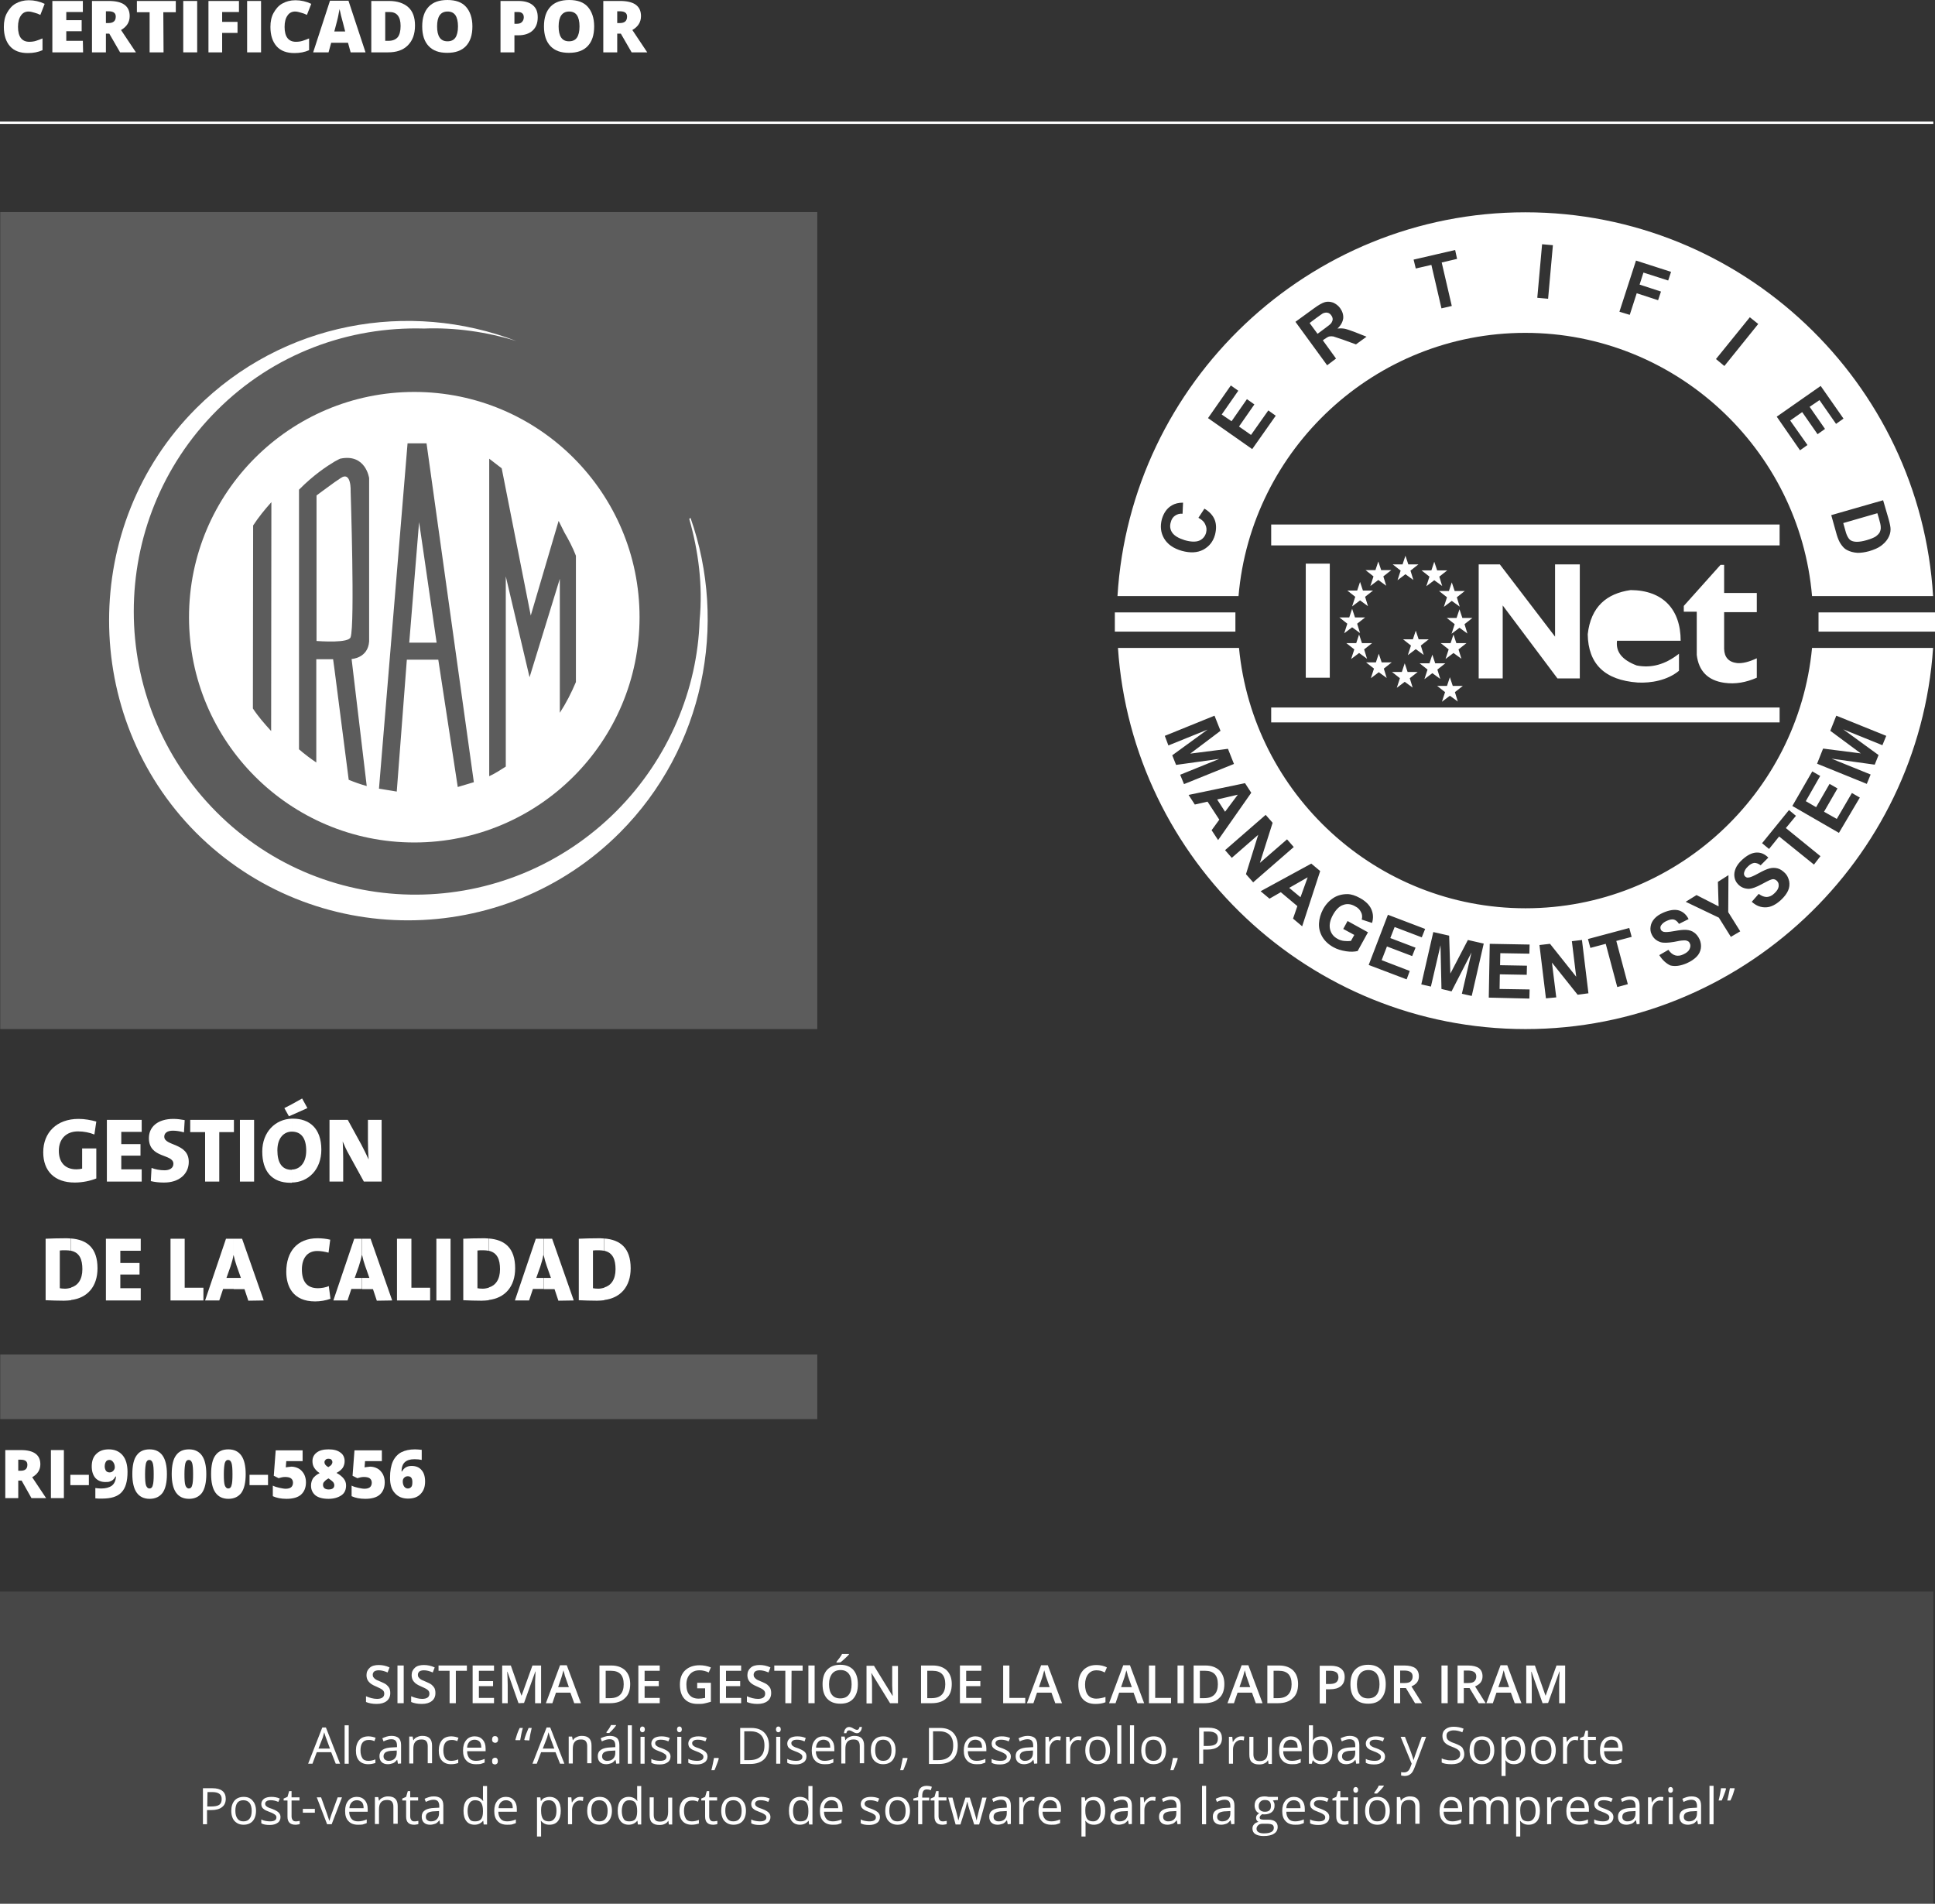 <?xml version="1.0" encoding="utf-8"?>
<!-- Generator: Adobe Illustrator 21.1.0, SVG Export Plug-In . SVG Version: 6.00 Build 0)  -->
<svg version="1.1" id="Capa_1" xmlns="http://www.w3.org/2000/svg" xmlns:xlink="http://www.w3.org/1999/xlink" x="0px" y="0px"
	 viewBox="0 0 805.7 792.7" style="enable-background:new 0 0 805.7 792.7;" xml:space="preserve">
<rect x="0" y="0" width="805.7" height="792.7" fill="#333333" stroke="none"/>
<style type="text/css">
	.st0{opacity:0.2;fill:#FFFFFF;enable-background:new    ;}
	.st1{fill:#FFFFFF;}
	.st2{opacity:0.1;fill:#FFFFFF;enable-background:new    ;}
</style>
<rect x="0.1" y="564" class="st0" width="340.2" height="26.9"/>
<g>
	<rect x="0.1" y="88.3" class="st0" width="340.2" height="340.2"/>
	<g>
		<g>
			<polygon class="st1" points="174.5,217.4 170.4,267.6 176.1,267.6 181.8,267.6 176.1,228.3 			"/>
			<path class="st1" d="M141.8,199.1c-0.7,0.5-1.6,1.1-2.5,1.7c-3.5,2.5-7.5,5.5-7.5,5.5v60.6c0,0,3.8,0.3,7.5,0.2
				c3.2-0.1,6.3-0.5,6.7-1.8c1.8-5.4,0-60.7,0-60.7S146.4,195.9,141.8,199.1z"/>
			<path class="st1" d="M172.5,163.2c-51.8,0-93.8,42-93.8,93.8s42,93.8,93.8,93.8s93.8-42,93.8-93.8S224.3,163.2,172.5,163.2z
				 M112.9,304.4c-2.8-3.1-5.3-5.9-7.6-9.4l0.1-76.2c2.3-3.5,4.8-6.6,7.6-9.7L112.9,304.4z M153.7,267.1c-0.5,7-7.3,7.3-7.3,7.3
				l6.3,52.9c-2.5-0.7-5.1-1.6-7.5-2.6l-5.9-45.8l-0.6-4.4h-7v43c-2.5-1.7-4.9-3.5-7.2-5.5V203.9c6.1-6.2,11.8-9.9,14.8-11.7
				c1.4-0.8,2.3-1.2,2.3-1.2c10.7-2.3,12.1,8.1,12.1,8.1L153.7,267.1z M190.6,327.7l-8.1-53h-6.4h-6.7l-4.2,54.9l-7.4-1.2
				l11.9-143.8h6.4h1.5l19.7,141.1L190.6,327.7z M233.1,296.8V241l-12.6,41l-9.9-42v79.2c-2.4,1.5-4.3,2.8-6.9,4V191l5.2,4
				l12.1,61.3l11.6-39.4l2.4,4.8c1.8,3.1,3.5,6.3,4.8,9.7V284C237.9,288.5,235.7,292.8,233.1,296.8z"/>
		</g>
		<path class="st1" d="M81.7,170c36.1-36.1,88.7-45.1,133.3-28c-12.3-3.8-25.6-5.7-38.4-5.2c-31.3-0.9-62.7,10.4-86.4,34.2
			c-46,46.1-46,121.1,0,167.2s120.5,45.6,166.5-0.5c21.8-21.9,33.7-50.8,34.6-79.3c1.4-14.7-0.5-29-4.3-42.3l0.5-0.5
			c15.6,44.2,5.7,95.9-29.4,131.1c-48.4,48.5-127.6,48.9-176.5,0C33.4,298.2,33.3,218.4,81.7,170z"/>
	</g>
</g>
<g>
	<path class="st1" d="M40.1,467c-2.2-0.6-4.8-1.1-7.4-1.1c-9.1,0-14.7,5.7-14.7,13.9c0,7.8,4.7,12.6,13.1,12.6c3.3,0,6.5-0.7,9-1.7
		v-12.5h-5.9v8.4c-0.7,0.2-1.5,0.3-2.4,0.3c-4.8,0-7.3-3-7.3-7.7c0-5,3.1-8.1,8-8.1c2.5,0,4.8,0.5,6.8,1.3L40.1,467z"/>
	<polygon class="st1" points="59,492 59,486.9 50.5,486.9 50.5,481.2 58.5,481.2 58.5,476.4 50.5,476.4 50.5,471.3 59,471.3 
		59,466.3 44.5,466.3 44.5,492 	"/>
	<path class="st1" d="M78.6,483.8c0-8-10.2-6.5-10.2-10.5c0-1.4,1.1-2.5,3.6-2.5c1.5,0,3.1,0.3,4.6,0.7l0.3-5.1
		c-1.6-0.3-3.3-0.5-4.7-0.5c-6.4,0-10.2,3.2-10.2,8c0,8.6,10.2,6.4,10.2,10.7c0,1.8-1.6,2.7-3.7,2.7c-1.9,0-4-0.4-5.4-1l-0.3,5.5
		c1.6,0.4,3.5,0.6,5.3,0.6C74.6,492.5,78.6,488.8,78.6,483.8z"/>
	<polygon class="st1" points="97.4,471.4 97.4,466.3 79.2,466.3 79.2,471.4 85.4,471.4 85.4,492 91.3,492 91.3,471.4 	"/>
	<rect x="99.9" y="466.3" class="st1" width="5.9" height="25.7"/>
	<path class="st1" d="M133.8,478.7c0-9-5.1-12.9-11.8-12.9c-0.2,0-0.3,0-0.5,0v5.4c3.9,0,6,2.7,6,7.9c0,5.7-3.2,7.9-6,7.9v5.4
		C128.4,492.3,133.8,487,133.8,478.7L133.8,478.7z M121.5,464.3v-4.5l4.3-2.4l2.2,4L121.5,464.3z M121.5,465.8
		c-6.8,0.2-12.3,5.5-12.3,13.7c0,8.1,3.9,13,11.8,13c0.2,0,0.3,0,0.5,0v-5.4h-0.1c-4.1,0-5.9-3.1-5.9-8.1c0-5.4,2.9-7.8,6-7.8V465.8
		L121.5,465.8z M121.5,459.8v4.5l-1.2,0.5l-1.9-3.4L121.5,459.8z"/>
	<path class="st1" d="M158.9,492v-25.7h-5.7v8.5c0,2.4,0.1,5.8,0.3,8c-0.9-2-2-4.2-3.1-6.3l-5.6-10.2h-7.6V492h5.7v-9.8
		c0-2.4-0.1-5-0.2-6.9c0.7,1.7,1.6,3.7,2.7,5.6l6.1,11.1L158.9,492L158.9,492z"/>
	<path class="st1" d="M40.6,528.1c0-8.4-4.3-11.9-11-12.4v5.1c3.6,0.8,4.7,3.7,4.7,7.7c0,4.3-1.9,6.8-4.7,7.6v5.2
		C36.3,540.5,40.6,535.8,40.6,528.1z M29.6,515.7c-0.6,0-1.2-0.1-1.8-0.1c-3.5,0-6.7,0.1-8.8,0.2v25.6c2.4,0.1,4.9,0.2,7.6,0.2
		c1,0,2-0.1,3-0.2v-5.2c-0.8,0.2-1.6,0.4-2.5,0.4s-1.7-0.1-2.2-0.2v-15.7c0.6-0.1,1.4-0.1,2.4-0.1c0.8,0,1.6,0.1,2.2,0.2v-5.1
		L29.6,515.7L29.6,515.7z"/>
	<polygon class="st1" points="58.6,541.5 58.6,536.4 50.1,536.4 50.1,530.7 58.1,530.7 58.1,525.9 50.1,525.9 50.1,520.8 
		58.6,520.8 58.6,515.8 44.1,515.8 44.1,541.5 	"/>
	<polygon class="st1" points="84.7,541.5 84.7,536.2 76.9,536.2 76.9,515.8 71,515.8 71,541.5 	"/>
	<path class="st1" d="M109.8,541.5l-9-25.7h-3.5v6.9c0.3,1.5,0.7,2.8,1.2,4.3l1.8,5.1h-3v4.7h4.5l1.6,4.8L109.8,541.5L109.8,541.5z
		 M97.3,515.8h-3.2l-8.7,25.7h5.9l1.6-4.8h4.4v-4.6h-3l1.7-4.8c0.5-1.6,1-3.2,1.2-4.6h0.1V515.8z"/>
	<path class="st1" d="M137.6,540.8l-0.7-5.3c-1.2,0.6-3.2,0.9-4.5,0.9c-4.6,0-6.7-2.8-6.7-7.8c0-4.6,2.2-7.7,6.4-7.7
		c1.6,0,3.2,0.3,4.7,0.7l0.7-5.4c-1.6-0.4-3.5-0.6-5.3-0.6c-8.5,0-13,5.6-13,14c0,5.8,2.6,12.3,12,12.3
		C133.4,541.9,135.7,541.5,137.6,540.8z"/>
	<path class="st1" d="M163.3,541.5l-9-25.7h-3.5v6.9c0.3,1.5,0.7,2.8,1.2,4.3l1.8,5.1h-3v4.7h4.5l1.6,4.8L163.3,541.5L163.3,541.5z
		 M150.7,515.8h-3.2l-8.7,25.7h5.9l1.6-4.8h4.4v-4.6h-3l1.7-4.8c0.5-1.6,1-3.2,1.2-4.6h0.1V515.8z"/>
	<polygon class="st1" points="179.1,541.5 179.1,536.2 171.3,536.2 171.3,515.8 165.3,515.8 165.3,541.5 	"/>
	<rect x="181.7" y="515.8" class="st1" width="5.9" height="25.7"/>
	<path class="st1" d="M214.5,528.1c0-8.4-4.3-11.9-11-12.4v5.1c3.6,0.8,4.7,3.7,4.7,7.7c0,4.3-1.9,6.8-4.7,7.6v5.2
		C210.2,540.5,214.5,535.8,214.5,528.1z M203.5,515.7c-0.6,0-1.2-0.1-1.8-0.1c-3.5,0-6.7,0.1-8.8,0.2v25.6c2.4,0.1,4.9,0.2,7.6,0.2
		c1,0,2-0.1,3-0.2v-5.2c-0.8,0.2-1.6,0.4-2.5,0.4s-1.7-0.1-2.2-0.2v-15.7c0.6-0.1,1.4-0.1,2.4-0.1c0.8,0,1.6,0.1,2.2,0.2v-5.1
		L203.5,515.7L203.5,515.7z"/>
	<path class="st1" d="M238.9,541.5l-9-25.7h-3.5v6.9c0.3,1.5,0.7,2.8,1.2,4.3l1.8,5.1h-3v4.7h4.5l1.6,4.8L238.9,541.5L238.9,541.5z
		 M226.3,515.8h-3.2l-8.7,25.7h5.9l1.6-4.8h4.4v-4.6h-3l1.7-4.8c0.5-1.6,1-3.2,1.2-4.6h0.1V515.8z"/>
	<path class="st1" d="M262.6,528.1c0-8.4-4.3-11.9-11-12.4v5.1c3.6,0.8,4.7,3.7,4.7,7.7c0,4.3-1.9,6.8-4.7,7.6v5.2
		C258.3,540.5,262.6,535.8,262.6,528.1z M251.6,515.7c-0.6,0-1.2-0.1-1.8-0.1c-3.5,0-6.7,0.1-8.8,0.2v25.6c2.4,0.1,4.9,0.2,7.6,0.2
		c1,0,2-0.1,3-0.2v-5.2c-0.8,0.2-1.6,0.4-2.5,0.4s-1.7-0.1-2.2-0.2v-15.7c0.6-0.1,1.4-0.1,2.4-0.1c0.8,0,1.6,0.1,2.2,0.2v-5.1
		L251.6,515.7L251.6,515.7z"/>
</g>
<g>
	<path class="st1" d="M581.9,241.6l1.3-4l-3.3-2.6h4.1l1.2-3.6l1.2,3.6h4.2l-3.3,2.6l1.2,3.9l-3.3-2.4L581.9,241.6z"/>
	<path class="st1" d="M593.9,244.1l1.3-4l-3.3-2.6h4.1l1.2-3.6l1.2,3.6h4.2l-3.3,2.6l1.2,3.9l-3.3-2.4L593.9,244.1z"/>
	<path class="st1" d="M570.6,244l1.3-4l-3.3-2.6h4.1l1.2-3.6l1.2,3.6h4.2L576,240l1.2,3.9l-3.3-2.4L570.6,244z"/>
	<path class="st1" d="M563,252.5l1.3-4l-3.3-2.6h4.1l1.2-3.6l1.2,3.6h4.2l-3.3,2.6l1.2,3.9l-3.3-2.4L563,252.5z"/>
	<path class="st1" d="M559.7,263.7l1.3-4l-3.3-2.6h4.1l1.2-3.6l1.2,3.6h4.2l-3.3,2.6l1.2,3.9l-3.3-2.4L559.7,263.7z"/>
	<path class="st1" d="M562.6,274.4l1.3-4l-3.3-2.6h4.1l1.2-3.6l1.2,3.6h4.2l-3.3,2.6l1.2,3.9l-3.3-2.4L562.6,274.4z"/>
	<path class="st1" d="M601.9,274.4l1.3-4l-3.3-2.6h4.1l1.2-3.6l1.2,3.6h4.2l-3.3,2.6l1.2,3.9l-3.3-2.4L601.9,274.4z"/>
	<path class="st1" d="M570.8,282.4l1.3-4l-3.3-2.6h4.1l1.2-3.6l1.2,3.6h4.2l-3.3,2.6l1.2,3.9l-3.3-2.4L570.8,282.4z"/>
	<path class="st1" d="M581.6,286.4l1.3-4l-3.3-2.6h4.1l1.2-3.6l1.2,3.6h4.2l-3.3,2.6l1.2,3.9l-3.3-2.4L581.6,286.4z"/>
	<path class="st1" d="M586.2,272.8l1.3-4l-3.3-2.6h4.1l1.2-3.6l1.2,3.6h4.2l-3.3,2.6l1.2,3.9l-3.3-2.4L586.2,272.8z"/>
	<path class="st1" d="M593.1,282.8l1.3-4l-3.3-2.6h4.1l1.2-3.6l1.2,3.6h4.2l-3.3,2.6l1.2,3.9l-3.3-2.4L593.1,282.8z"/>
	<path class="st1" d="M600.4,292.2l1.3-4l-3.3-2.6h4.1l1.2-3.6l1.2,3.6h4.2l-3.3,2.6l1.2,3.9l-3.3-2.4L600.4,292.2z"/>
	<path class="st1" d="M601.2,252.7l1.3-4l-3.3-2.6h4.1l1.2-3.6l1.2,3.6h4.2l-3.3,2.6l1.2,3.9l-3.3-2.4L601.2,252.7z"/>
	<path class="st1" d="M604.4,263.9l1.3-4l-3.3-2.6h4.1l1.2-3.6l1.2,3.6h4.2l-3.3,2.6l1.2,3.9l-3.3-2.4L604.4,263.9z"/>
	<rect x="543.7" y="234.7" class="st1" width="10" height="47.5"/>
	<path class="st1" d="M615.7,282.5V235h8.8l23,30.1V235h10.3v47.5h-9.3l-22.8-30.4v30.4H615.7z"/>
	<path class="st1" d="M673.3,266.8h26.5c0-13.1-7.4-21-20.8-21.1c-10,1.4-16.6,6.9-17.9,18.4c0.2,12.4,7.1,19.1,20.8,20.1
		c5.5,0.3,12.4-0.9,17.2-4.9v-7.1c-5.7,4.5-11.5,6.1-17.6,4.9C675.4,274.8,672.7,271.4,673.3,266.8L673.3,266.8z M673.3,260.9h16
		c-0.3-5.3-3.2-7.9-8.7-8C676.3,253.2,673.8,255.8,673.3,260.9L673.3,260.9z"/>
	<path class="st1" d="M717.9,235.2h-1.5l-15.3,17.1v2.4h5.4v18c0.8,6.7,4.6,10.6,11.4,11.6c4.8,0.7,9.2-0.2,13.6-2.1v-8.1
		c-3.2,1.5-5.9,2.2-8.2,2c-3.5-0.4-5.3-2.4-5.4-5.9v-15.3h13.6v-8h-13.6V235.2z"/>
	<rect x="757.2" y="255" class="st1" width="48.5" height="8"/>
	<rect x="529.3" y="218.4" class="st1" width="211.7" height="8.7"/>
	<rect x="529.3" y="294.6" class="st1" width="211.7" height="6.2"/>
	<rect x="464.2" y="255" class="st1" width="50.2" height="8"/>
	<path class="st1" d="M485,306.4l20.7-8.4l2.5,6.3l-12.6,9.5l15.7-2l2.5,6.3l-20.8,8.4l-1.6-3.9l16.3-6.6l-18,2.5l-1.6-4l14.7-10.7
		l-16.3,6.6L485,306.4z M507.2,349.8l-2.7-4.1l3.2-4.4l-4.9-7.5l-5.3,1.2l-2.6-4l23.5-4.9l2.6,4L507.2,349.8z M510.1,338l5.3-7.1
		l-8.6,2L510.1,338z M510.1,354l16.9-14.7l2.9,3.3l-5.3,16.7l11.3-9.8l2.8,3.2l-16.9,14.7l-3-3.4l5.1-16.4l-11,9.6L510.1,354z
		 M542.2,385.7l-3.8-3.2l1.8-5.2l-6.9-5.8l-4.7,2.7l-3.7-3.1l21.1-11.5l3.7,3.1L542.2,385.7z M541.5,373.6l3-8.3l-7.7,4.4
		L541.5,373.6z M559.3,386.8l1.8-3.3l8.5,4.7l-4.3,7.8c-1.3,0.3-2.9,0.4-4.8,0.1c-1.9-0.3-3.7-0.8-5.3-1.7c-2-1.1-3.6-2.6-4.6-4.3
		s-1.5-3.6-1.4-5.6s0.7-4,1.7-5.9c1.1-2,2.6-3.6,4.3-4.7s3.7-1.6,5.8-1.6c1.6,0,3.4,0.6,5.2,1.6c2.4,1.3,4,2.9,4.8,4.7
		s0.9,3.7,0.3,5.7l-4.3-1.4c0.3-1.1,0.2-2.2-0.3-3.1c-0.5-1-1.2-1.8-2.4-2.4c-1.7-1-3.4-1.2-5-0.6c-1.6,0.5-3,1.9-4.2,4
		c-1.3,2.3-1.7,4.3-1.3,6.1c0.4,1.7,1.4,3.1,3.1,4c0.8,0.5,1.8,0.8,2.8,0.9s1.9,0.1,2.8,0l1.4-2.5L559.3,386.8z M569.9,401.8l8-20.9
		l15.5,5.9l-1.4,3.5l-11.3-4.3l-1.8,4.6l10.5,4l-1.4,3.5l-10.5-4l-2.2,5.7l11.7,4.5l-1.3,3.5L569.9,401.8z M591.8,409.9l5-21.8
		l6.6,1.5l0.5,15.8l7.3-14l6.6,1.5l-5,21.8l-4.1-0.9l4-17.2l-8.3,16.2l-4.2-1l-0.4-18.2l-4,17.2L591.8,409.9z M619.9,415.4l0.4-22.4
		l16.6,0.3l-0.1,3.8l-12.1-0.2l-0.1,5l11.2,0.2l-0.1,3.8l-11.2-0.2l-0.1,6.1l12.5,0.2l-0.1,3.8L619.9,415.4z M643.7,415.7l-2.7-22.2
		l4.4-0.5l10.9,13.7l-1.8-14.8l4.2-0.5l2.7,22.2l-4.5,0.6l-10.7-13.4l1.8,14.5L643.7,415.7z M673.4,411l-4.8-18l-6.4,1.7l-1-3.7
		l17.2-4.6l1,3.7l-6.4,1.7l4.8,18L673.4,411z M690.9,397.7l3.8-2.2c0.8,1.2,1.8,2,2.8,2.3s2.2,0.2,3.4-0.4c1.3-0.6,2.2-1.3,2.6-2.2
		c0.4-0.9,0.5-1.7,0.1-2.4c-0.2-0.5-0.5-0.8-1-1c-0.4-0.2-1.1-0.3-1.9-0.2c-0.6,0-1.8,0.2-3.7,0.6c-2.5,0.4-4.3,0.5-5.6,0.1
		c-1.8-0.6-3-1.7-3.7-3.3c-0.5-1-0.6-2.1-0.4-3.3c0.2-1.2,0.7-2.2,1.6-3.2c0.9-1,2.1-1.8,3.7-2.5c2.6-1.1,4.7-1.4,6.5-0.9
		c1.8,0.6,3.1,1.8,4,3.6l-4,2c-0.6-1-1.4-1.6-2.1-1.8c-0.8-0.2-1.8,0-2.9,0.5c-1.2,0.5-2,1.2-2.5,2c-0.3,0.5-0.3,1-0.1,1.6
		c0.2,0.5,0.6,0.8,1.2,1c0.7,0.2,2.2,0.1,4.4-0.3s3.9-0.6,5.1-0.5c1.2,0.1,2.3,0.4,3.2,1.1c0.9,0.6,1.7,1.6,2.3,2.9
		c0.5,1.2,0.7,2.4,0.5,3.7s-0.8,2.5-1.8,3.5s-2.3,1.9-4.1,2.7c-2.6,1.1-4.8,1.4-6.8,0.9C693.8,401.2,692.2,399.8,690.9,397.7
		L690.9,397.7z M720.7,390.1l-5-8l-13.8-6.6l4.5-2.8l9.2,4.7l-0.3-10.2l4.4-2.8l-0.1,15.4l5,8L720.7,390.1z M729.4,375.5l2.9-3.3
		c1.2,0.9,2.3,1.3,3.4,1.3c1.1-0.1,2.1-0.5,3.1-1.5c1.1-1,1.7-2,1.8-2.9c0.1-1-0.1-1.7-0.7-2.3c-0.4-0.4-0.8-0.6-1.3-0.7
		s-1.1,0.1-1.8,0.4c-0.5,0.2-1.6,0.8-3.3,1.7c-2.2,1.2-3.9,1.8-5.2,1.9c-1.8,0-3.4-0.6-4.6-1.9c-0.8-0.8-1.3-1.8-1.5-3
		s0-2.4,0.5-3.6s1.4-2.4,2.7-3.6c2.1-1.9,4-2.9,5.9-3s3.5,0.6,5,2.1l-3.2,3.2c-0.9-0.7-1.8-1-2.6-1c-0.8,0.1-1.7,0.5-2.6,1.4
		c-1,0.9-1.5,1.8-1.7,2.7c-0.1,0.6,0,1.1,0.4,1.5s0.8,0.6,1.4,0.5c0.7,0,2.1-0.6,4.1-1.7s3.5-1.8,4.7-2.1c1.1-0.3,2.3-0.3,3.4,0
		c1.1,0.3,2.1,1,3.1,2c0.9,0.9,1.4,2.1,1.7,3.4c0.2,1.3,0.1,2.6-0.5,3.9s-1.6,2.6-3,3.9c-2.1,1.9-4.1,2.9-6.1,3
		C733.2,377.9,731.3,377.2,729.4,375.5L729.4,375.5z M755.3,360l-14.5-11.7l-4.2,5.2l-2.9-2.4l11.2-13.8l2.9,2.4l-4.2,5.1l14.4,11.7
		L755.3,360z M765.7,346.8l-19.4-11.2l8.3-14.4l3.3,1.9l-6,10.5l4.3,2.5l5.6-9.7l3.3,1.9l-5.6,9.7l5.3,3l6.3-10.8l3.3,1.9
		L765.7,346.8z M777.3,326.4l-20.7-8.4l2.5-6.3l15.7,2l-12.7-9.4l2.5-6.3l20.8,8.4l-1.6,3.9l-16.3-6.6l14.7,10.7l-1.6,4l-18-2.5
		l16.3,6.6L777.3,326.4z M499,215.6l2.5-3.8c2.2,1.3,3.6,2.9,4.3,4.7c0.7,1.8,0.7,3.9,0.1,6.2c-0.8,2.9-2.5,4.9-4.9,6.2
		c-2.5,1.3-5.4,1.4-8.8,0.5c-3.6-1-6.1-2.8-7.5-5.2s-1.7-5.1-0.9-8.1c0.8-2.6,2.1-4.5,4.2-5.7c1.2-0.7,2.7-1.1,4.6-1.1l-0.2,4.6
		c-1.2-0.1-2.2,0.2-3.1,0.8s-1.5,1.5-1.8,2.7c-0.5,1.6-0.3,3.1,0.6,4.4s2.6,2.3,5.1,3.1c2.7,0.8,4.8,0.8,6.2,0.2
		c1.4-0.6,2.4-1.8,2.8-3.3c0.3-1.2,0.2-2.3-0.3-3.3C501.5,217.4,500.5,216.4,499,215.6L499,215.6z M521.4,187L503,174.1l9.5-13.6
		l3.1,2.2l-6.9,9.9l4.1,2.8l6.4-9.2l3.1,2.2l-6.4,9.2l5,3.5l7.2-10.2l3.1,2.2L521.4,187z M552.6,152.1L539.4,134l7.7-5.6
		c1.9-1.4,3.5-2.3,4.6-2.6s2.2-0.2,3.4,0.2c1.1,0.5,2.1,1.2,2.9,2.3c1,1.4,1.4,2.8,1.3,4.2c-0.2,1.5-0.9,2.9-2.4,4.3
		c1.1-0.1,2.1-0.1,3.1,0.1c0.9,0.2,2.3,0.7,4.2,1.4l4.8,1.9l-4.4,3.2l-5.5-2c-2-0.7-3.2-1.1-3.9-1.3c-0.6-0.1-1.2-0.1-1.7,0
		s-1.1,0.5-2,1.1l-0.7,0.5l5.5,7.6L552.6,152.1z M548.6,139l2.7-2c1.8-1.3,2.8-2.1,3.1-2.6s0.5-1,0.5-1.5s-0.2-1.1-0.6-1.6
		c-0.4-0.6-1-1-1.6-1.1s-1.2,0-1.9,0.3c-0.3,0.2-1.2,0.8-2.7,1.9l-2.8,2.1L548.6,139z M600.2,128.4l-4.2-18.1l-6.5,1.5l-0.9-3.7
		l17.3-4l0.8,3.7l-6.4,1.5l4.2,18.1L600.2,128.4z M640.1,124l2-22.3l4.5,0.4l-2,22.3L640.1,124z M674.3,129.8l6.9-21.3l14.6,4.7
		l-1.2,3.6l-10.3-3.3l-1.6,5l8.9,2.9l-1.2,3.6l-8.9-2.9l-2.9,9L674.3,129.8z M714.5,149.5l14.1-17.4l3.5,2.8L718,152.4L714.5,149.5z
		 M739.8,173.5l18.3-12.8l9.5,13.6l-3.1,2.2l-6.9-9.9l-4.1,2.8l6.4,9.2l-3.1,2.2l-6.4-9.2l-5,3.5l7.2,10.2l-3.1,2.2L739.8,173.5z
		 M784.1,208.3l2.3,7.9c0.5,1.8,0.8,3.2,0.8,4.2c0,1.4-0.4,2.6-1.1,3.8c-0.7,1.2-1.7,2.2-2.9,3.1s-2.9,1.6-4.9,2.2
		c-1.8,0.5-3.4,0.7-4.8,0.7c-1.7-0.1-3.2-0.5-4.5-1.2c-1-0.5-1.8-1.4-2.6-2.6c-0.6-0.9-1.1-2.1-1.6-3.7l-2.3-8.2L784.1,208.3z
		 M781.7,213.7l-14.2,4.1l0.9,3.2c0.3,1.2,0.7,2.1,1,2.6c0.4,0.7,0.8,1.2,1.4,1.5c0.6,0.3,1.4,0.5,2.4,0.5s2.4-0.2,4.1-0.7
		c1.7-0.5,2.9-1,3.7-1.5c0.8-0.6,1.4-1.2,1.7-1.8c0.3-0.7,0.5-1.4,0.4-2.3c0-0.6-0.3-1.9-0.8-3.6L781.7,213.7z M635.2,428.5
		c89.8,0,163.8-70.3,169.7-158.7h-50.4c-5.8,60.7-57.1,108.4-119.3,108.4s-113.5-47.7-119.3-108.4h-50.4
		C471.4,358.2,545.3,428.5,635.2,428.5L635.2,428.5z M804.9,248.2c-5.3-88.9-79.5-159.8-169.8-159.8c-90.2,0-164.4,70.9-169.8,159.8
		h50.4c5.2-61.2,56.8-109.6,119.4-109.6c62.5,0,114.2,48.4,119.4,109.6L804.9,248.2L804.9,248.2z"/>
</g>
<g>
	<path class="st1" d="M7.6,616.5v7.3H2.2v-20h6.5c5.4,0,8.1,2,8.1,5.9c0,2.3-1.1,4.1-3.4,5.4l5.8,8.7h-6.1L9,616.5H7.6z M7.6,612.4
		h1c1.9,0,2.8-0.8,2.8-2.5c0-1.4-0.9-2.1-2.8-2.1h-1C7.6,607.8,7.6,612.4,7.6,612.4z"/>
	<path class="st1" d="M21.2,623.8v-20h5.4v20H21.2z"/>
	<path class="st1" d="M29.3,618.4v-4.3H37v4.3H29.3z"/>
	<path class="st1" d="M53.1,612.9c0,3.9-0.8,6.7-2.5,8.5s-4.4,2.6-8.1,2.6c-1.2,0-2.2,0-2.8-0.1v-4.3c0.8,0.1,1.6,0.2,2.4,0.2
		c1.9,0,3.4-0.4,4.5-1.2c1-0.8,1.6-2.1,1.7-3.8h-0.2c-0.4,0.7-0.7,1.1-1.1,1.4c-0.3,0.3-0.8,0.5-1.3,0.7s-1.1,0.2-1.9,0.2
		c-1.7,0-3.1-0.6-4.1-1.7c-1-1.2-1.5-2.8-1.5-4.8c0-2.2,0.6-4,1.9-5.2c1.3-1.3,3-1.9,5.2-1.9c2.4,0,4.3,0.8,5.7,2.4
		S53.1,609.9,53.1,612.9z M45.6,607.9c-0.6,0-1.1,0.2-1.4,0.6s-0.6,1.1-0.6,2.1c0,0.7,0.2,1.3,0.5,1.8c0.3,0.4,0.8,0.7,1.5,0.7
		c0.6,0,1.1-0.2,1.5-0.6s0.7-0.9,0.7-1.5c0-0.8-0.2-1.5-0.6-2.1C46.7,608.2,46.2,607.9,45.6,607.9z"/>
	<path class="st1" d="M69.5,613.8c0,3.5-0.6,6.1-1.8,7.8c-1.2,1.6-3,2.5-5.4,2.5s-4.2-0.9-5.4-2.6c-1.2-1.7-1.8-4.3-1.8-7.7
		c0-3.6,0.6-6.2,1.8-7.8c1.2-1.7,3-2.5,5.4-2.5s4.2,0.9,5.4,2.6S69.5,610.4,69.5,613.8z M60.4,613.8c0,2.3,0.1,3.8,0.4,4.7
		c0.3,0.8,0.8,1.3,1.4,1.3c0.7,0,1.2-0.4,1.4-1.3c0.3-0.9,0.4-2.4,0.4-4.6c0-2.2-0.1-3.8-0.4-4.7c-0.3-0.9-0.8-1.3-1.4-1.3
		c-0.7,0-1.1,0.4-1.4,1.3C60.6,610,60.4,611.5,60.4,613.8z"/>
	<path class="st1" d="M85.9,613.8c0,3.5-0.6,6.1-1.8,7.8c-1.2,1.6-3,2.5-5.4,2.5s-4.2-0.9-5.4-2.6c-1.2-1.7-1.8-4.3-1.8-7.7
		c0-3.6,0.6-6.2,1.8-7.8c1.2-1.7,3-2.5,5.4-2.5s4.2,0.9,5.4,2.6S85.9,610.4,85.9,613.8z M76.8,613.8c0,2.3,0.1,3.8,0.4,4.7
		c0.3,0.8,0.8,1.3,1.4,1.3c0.7,0,1.2-0.4,1.4-1.3c0.3-0.9,0.4-2.4,0.4-4.6c0-2.2-0.1-3.8-0.4-4.7s-0.8-1.3-1.4-1.3
		c-0.7,0-1.1,0.4-1.4,1.3C77,610,76.8,611.5,76.8,613.8z"/>
	<path class="st1" d="M102.3,613.8c0,3.5-0.6,6.1-1.8,7.8c-1.2,1.6-3,2.5-5.4,2.5s-4.2-0.9-5.4-2.6c-1.2-1.7-1.8-4.3-1.8-7.7
		c0-3.6,0.6-6.2,1.8-7.8c1.2-1.7,3-2.5,5.4-2.5s4.2,0.9,5.4,2.6S102.3,610.4,102.3,613.8z M93.2,613.8c0,2.3,0.1,3.8,0.4,4.7
		c0.3,0.8,0.8,1.3,1.4,1.3c0.7,0,1.2-0.4,1.4-1.3c0.3-0.9,0.4-2.4,0.4-4.6c0-2.2-0.1-3.8-0.4-4.7s-0.8-1.3-1.4-1.3
		c-0.7,0-1.1,0.4-1.4,1.3C93.4,610,93.2,611.5,93.2,613.8z"/>
	<path class="st1" d="M103.9,618.4v-4.3h7.7v4.3H103.9z"/>
	<path class="st1" d="M121.3,610.7c1.1,0,2.2,0.3,3.1,0.8s1.6,1.3,2.2,2.3c0.5,1,0.8,2.1,0.8,3.4c0,2.2-0.7,3.9-2,5.1
		c-1.3,1.2-3.4,1.8-6.1,1.8c-2.3,0-4.2-0.4-5.7-1.1v-4.4c0.8,0.4,1.7,0.7,2.7,0.9s1.9,0.4,2.6,0.4c1,0,1.8-0.2,2.3-0.6
		c0.5-0.4,0.8-1.1,0.8-1.9c0-0.8-0.3-1.4-0.8-1.8s-1.4-0.6-2.5-0.6c-0.8,0-1.8,0.2-2.7,0.5l-2-1l0.8-10.6H126v4.5h-6.8L119,611
		c0.7-0.1,1.2-0.2,1.5-0.2S121,610.7,121.3,610.7z"/>
	<path class="st1" d="M136.8,603.5c2.1,0,3.7,0.4,4.9,1.3c1.2,0.8,1.8,2.1,1.8,3.6c0,1.1-0.3,2-0.8,2.8c-0.6,0.8-1.4,1.5-2.6,2.1
		c1.5,0.8,2.5,1.7,3.1,2.5s0.9,1.7,0.9,2.7c0,1.8-0.6,3.2-1.9,4.1s-3.1,1.5-5.4,1.5c-2.4,0-4.2-0.5-5.4-1.4c-1.2-1-1.9-2.3-1.9-4.1
		c0-1.2,0.3-2.1,0.8-3c0.6-0.8,1.5-1.6,2.8-2.2c-1.1-0.7-1.8-1.5-2.3-2.3s-0.7-1.7-0.7-2.7c0-1.5,0.6-2.7,1.8-3.6
		C133.1,603.9,134.7,603.5,136.8,603.5z M134.5,618.3c0,0.6,0.2,1,0.6,1.4c0.4,0.3,1,0.5,1.7,0.5c1.6,0,2.4-0.6,2.4-1.8
		c0-0.4-0.2-0.9-0.5-1.3c-0.4-0.4-1-0.9-1.9-1.5c-0.8,0.4-1.4,0.9-1.7,1.3C134.6,617.3,134.5,617.8,134.5,618.3z M136.8,607.4
		c-0.5,0-0.9,0.1-1.2,0.4c-0.3,0.3-0.5,0.6-0.5,1c0,0.8,0.5,1.5,1.6,2.1c0.6-0.4,1.1-0.7,1.3-1s0.4-0.7,0.4-1.1
		c0-0.4-0.2-0.8-0.5-1.1C137.6,607.5,137.3,607.4,136.8,607.4z"/>
	<path class="st1" d="M154.1,610.7c1.1,0,2.2,0.3,3.1,0.8c0.9,0.5,1.6,1.3,2.2,2.3c0.5,1,0.8,2.1,0.8,3.4c0,2.2-0.7,3.9-2,5.1
		c-1.3,1.2-3.4,1.8-6.1,1.8c-2.3,0-4.2-0.4-5.7-1.1v-4.4c0.8,0.4,1.7,0.7,2.7,0.9s1.9,0.4,2.6,0.4c1,0,1.8-0.2,2.3-0.6
		c0.5-0.4,0.8-1.1,0.8-1.9c0-0.8-0.3-1.4-0.8-1.8s-1.4-0.6-2.5-0.6c-0.8,0-1.8,0.2-2.7,0.5l-2-1l0.8-10.6H159v4.5h-7l-0.2,2.6
		c0.7-0.1,1.2-0.2,1.5-0.2S153.8,610.7,154.1,610.7z"/>
	<path class="st1" d="M162.4,615.3c0-2.8,0.4-5,1.2-6.8c0.8-1.7,2-3,3.5-3.8c1.6-0.8,3.5-1.2,5.7-1.2c0.8,0,1.8,0.1,2.8,0.2v4.2
		c-0.9-0.2-1.9-0.3-3-0.3c-1.8,0-3.1,0.4-4,1.2s-1.4,2.1-1.4,3.9h0.2c0.8-1.5,2.1-2.3,4-2.3c1.8,0,3.2,0.6,4.1,1.7
		c1,1.1,1.5,2.7,1.5,4.8c0,2.2-0.6,3.9-1.9,5.2c-1.2,1.3-3,1.9-5.2,1.9c-2.4,0-4.2-0.8-5.5-2.3C163,620.2,162.4,618.1,162.4,615.3z
		 M169.8,619.8c0.6,0,1-0.2,1.4-0.6c0.4-0.4,0.5-1.1,0.5-2.1c0-1.6-0.6-2.4-1.9-2.4c-0.6,0-1.1,0.2-1.5,0.6
		c-0.4,0.4-0.6,0.9-0.6,1.5c0,0.9,0.2,1.6,0.6,2.2C168.7,619.5,169.2,619.8,169.8,619.8z"/>
</g>
<g>
	<path class="st1" d="M11.9,4.8c-1.4,0-2.5,0.6-3.2,1.7c-0.8,1.1-1.2,2.7-1.2,4.7c0,4.1,1.6,6.2,4.7,6.2c0.9,0,1.9-0.1,2.8-0.4
		s1.8-0.6,2.7-1v4.9c-1.8,0.8-3.8,1.2-6.1,1.2c-3.2,0-5.7-0.9-7.4-2.8s-2.6-4.6-2.6-8.1C1.6,9,2,7,2.9,5.4s2-3,3.6-3.9
		S9.9,0.1,12,0.1c2.3,0,4.5,0.5,6.6,1.5l-1.8,4.6c-0.8-0.4-1.6-0.7-2.4-0.9S12.8,4.8,11.9,4.8z"/>
	<path class="st1" d="M34.6,21.8H21.8V0.4h12.7V5h-6.9v3.4H34V13h-6.4v4h6.9L34.6,21.8L34.6,21.8z"/>
	<path class="st1" d="M44.1,14v7.8h-5.8V0.4h7c5.8,0,8.7,2.1,8.7,6.3c0,2.5-1.2,4.4-3.6,5.8l6.2,9.3H50L45.5,14H44.1z M44.1,9.6h1.1
		c2,0,3-0.9,3-2.7c0-1.5-1-2.2-3-2.2h-1.1V9.6z"/>
	<path class="st1" d="M68.1,21.8h-5.8V5.1H57V0.4h16.2v4.7H68L68.1,21.8L68.1,21.8z"/>
	<path class="st1" d="M76.3,21.8V0.4h5.8v21.4H76.3z"/>
	<path class="st1" d="M92.5,21.8h-5.7V0.4h12.7V5h-7v4.1h6.4v4.6h-6.4V21.8z"/>
	<path class="st1" d="M102.9,21.8V0.4h5.8v21.4H102.9z"/>
	<path class="st1" d="M122.9,4.8c-1.4,0-2.5,0.6-3.2,1.7c-0.8,1.1-1.2,2.7-1.2,4.7c0,4.1,1.6,6.2,4.7,6.2c0.9,0,1.9-0.1,2.8-0.4
		s1.8-0.6,2.7-1v4.9c-1.8,0.8-3.8,1.2-6.1,1.2c-3.2,0-5.7-0.9-7.4-2.8s-2.6-4.6-2.6-8.1c0-2.2,0.4-4.2,1.3-5.8s2-3,3.6-3.9
		s3.4-1.4,5.5-1.4c2.3,0,4.5,0.5,6.6,1.5l-1.8,4.6c-0.8-0.4-1.6-0.7-2.4-0.9S123.8,4.8,122.9,4.8z"/>
	<path class="st1" d="M146,21.8l-1.1-4h-7l-1.1,4h-6.4l7-21.5h7.7l7.1,21.5H146z M143.7,13l-0.9-3.5c-0.2-0.8-0.5-1.8-0.8-3
		s-0.5-2.1-0.6-2.7c-0.1,0.5-0.3,1.3-0.5,2.5s-0.8,3.4-1.7,6.8h4.5V13z"/>
	<path class="st1" d="M172.8,10.6c0,3.6-1,6.3-3,8.3s-4.7,2.9-8.3,2.9h-6.9V0.4h7.4c3.4,0,6.1,0.9,8,2.6S172.8,7.3,172.8,10.6z
		 M166.8,10.8c0-2-0.4-3.4-1.2-4.4s-2-1.4-3.5-1.4h-1.7v12h1.3c1.8,0,3-0.5,3.9-1.5C166.4,14.5,166.8,12.9,166.8,10.8z"/>
	<path class="st1" d="M196.7,11c0,3.6-0.9,6.3-2.7,8.2s-4.4,2.8-7.8,2.8c-3.4,0-5.9-0.9-7.7-2.8s-2.7-4.6-2.7-8.2s0.9-6.3,2.7-8.2
		s4.4-2.8,7.8-2.8c3.4,0,6,0.9,7.7,2.8S196.7,7.4,196.7,11z M182,11c0,4.1,1.4,6.2,4.3,6.2c1.5,0,2.6-0.5,3.3-1.5s1.1-2.6,1.1-4.7
		s-0.4-3.7-1.1-4.7c-0.7-1-1.8-1.5-3.2-1.5C183.4,4.8,182,6.9,182,11z"/>
	<path class="st1" d="M223.9,7.2c0,2.4-0.7,4.2-2.1,5.5c-1.4,1.3-3.4,2-6,2h-1.6v7.1h-5.8V0.4h7.4c2.7,0,4.7,0.6,6.1,1.8
		S223.9,5,223.9,7.2z M214.1,9.9h1.1c0.9,0,1.6-0.2,2.1-0.7s0.8-1.2,0.8-2c0-1.4-0.8-2.2-2.4-2.2h-1.5v4.9H214.1z"/>
	<path class="st1" d="M247.4,11c0,3.6-0.9,6.3-2.7,8.2s-4.4,2.8-7.8,2.8c-3.4,0-5.9-0.9-7.7-2.8s-2.7-4.6-2.7-8.2s0.9-6.3,2.7-8.2
		S233.6,0,237,0s6,0.9,7.7,2.8S247.4,7.4,247.4,11z M232.6,11c0,4.1,1.4,6.2,4.3,6.2c1.5,0,2.6-0.5,3.3-1.5s1.1-2.6,1.1-4.7
		s-0.4-3.7-1.1-4.7c-0.7-1-1.8-1.5-3.2-1.5C234.1,4.8,232.6,6.9,232.6,11z"/>
	<path class="st1" d="M257,14v7.8h-5.8V0.4h7c5.8,0,8.7,2.1,8.7,6.3c0,2.5-1.2,4.4-3.6,5.8l6.2,9.3H263l-4.5-7.8
		C258.5,14,257,14,257,14z M257,9.6h1.1c2,0,3-0.9,3-2.7c0-1.5-1-2.2-3-2.2H257V9.6z"/>
</g>
<rect y="662.7" class="st2" width="805" height="130"/>
<g>
	<path class="st1" d="M162.5,705c0,1.4-0.5,2.5-1.5,3.3s-2.4,1.2-4.2,1.2s-3.2-0.3-4.4-0.8v-2.4c0.7,0.3,1.5,0.6,2.3,0.8
		s1.6,0.3,2.3,0.3c1,0,1.8-0.2,2.3-0.6s0.7-0.9,0.7-1.6c0-0.6-0.2-1.1-0.7-1.5c-0.4-0.4-1.4-0.9-2.8-1.5c-1.4-0.6-2.4-1.2-3-2
		c-0.6-0.7-0.9-1.6-0.9-2.7c0-1.3,0.5-2.3,1.4-3.1s2.2-1.1,3.7-1.1s3,0.3,4.5,1l-0.8,2.1c-1.4-0.6-2.6-0.9-3.7-0.9
		c-0.8,0-1.5,0.2-1.9,0.5c-0.4,0.4-0.6,0.8-0.6,1.4c0,0.4,0.1,0.8,0.3,1c0.2,0.3,0.5,0.6,0.8,0.8c0.4,0.3,1.1,0.6,2.1,1
		c1.2,0.5,2,0.9,2.5,1.3s0.9,0.9,1.2,1.4C162.4,703.6,162.5,704.2,162.5,705z"/>
	<path class="st1" d="M165.5,709.2v-15.7h2.6v15.7H165.5z"/>
	<path class="st1" d="M181.3,705c0,1.4-0.5,2.5-1.5,3.3s-2.4,1.2-4.2,1.2s-3.2-0.3-4.4-0.8v-2.4c0.7,0.3,1.5,0.6,2.3,0.8
		s1.6,0.3,2.3,0.3c1,0,1.8-0.2,2.3-0.6s0.7-0.9,0.7-1.6c0-0.6-0.2-1.1-0.7-1.5c-0.4-0.4-1.4-0.9-2.8-1.5c-1.4-0.6-2.4-1.2-3-2
		c-0.6-0.7-0.9-1.6-0.9-2.7c0-1.3,0.5-2.3,1.4-3.1s2.2-1.1,3.7-1.1s3,0.3,4.5,1l-0.8,2.1c-1.4-0.6-2.6-0.9-3.7-0.9
		c-0.8,0-1.5,0.2-1.9,0.5c-0.4,0.4-0.6,0.8-0.6,1.4c0,0.4,0.1,0.8,0.3,1c0.2,0.3,0.5,0.6,0.8,0.8c0.4,0.3,1.1,0.6,2.1,1
		c1.2,0.5,2,0.9,2.5,1.3s0.9,0.9,1.2,1.4C181.2,703.6,181.3,704.2,181.3,705z"/>
	<path class="st1" d="M189.8,709.2h-2.6v-13.5h-4.6v-2.2h11.8v2.2h-4.6L189.8,709.2L189.8,709.2z"/>
	<path class="st1" d="M205.7,709.2h-8.9v-15.7h8.9v2.2h-6.3v4.3h5.9v2.1h-5.9v4.9h6.3V709.2z"/>
	<path class="st1" d="M215.9,709.2l-4.6-13.1h-0.1c0.1,1.9,0.2,3.8,0.2,5.5v7.6h-2.3v-15.7h3.6l4.4,12.5h0.1l4.5-12.5h3.6v15.7h-2.5
		v-7.8c0-0.8,0-1.8,0.1-3.1c0-1.3,0.1-2,0.1-2.3h-0.1l-4.7,13.1L215.9,709.2L215.9,709.2z"/>
	<path class="st1" d="M239.1,709.2l-1.6-4.4h-6l-1.5,4.4h-2.7l5.9-15.8h2.8l5.9,15.8H239.1z M236.9,702.6l-1.5-4.3
		c-0.1-0.3-0.3-0.7-0.4-1.4c-0.2-0.6-0.3-1.1-0.4-1.4c-0.2,0.9-0.5,1.8-0.8,2.9l-1.4,4.1h4.5L236.9,702.6L236.9,702.6z"/>
	<path class="st1" d="M262.4,701.2c0,2.6-0.7,4.6-2.2,5.9c-1.4,1.4-3.5,2.1-6.2,2.1h-4.4v-15.7h4.9c2.5,0,4.4,0.7,5.8,2
		C261.7,696.9,262.4,698.8,262.4,701.2z M259.7,701.3c0-3.8-1.8-5.6-5.3-5.6h-2.2v11.4h1.8C257.8,707.1,259.7,705.1,259.7,701.3z"/>
	<path class="st1" d="M274.7,709.2h-8.9v-15.7h8.9v2.2h-6.3v4.3h5.9v2.1h-5.9v4.9h6.3V709.2z"/>
	<path class="st1" d="M290.2,700.7h5.8v7.9c-0.9,0.3-1.9,0.5-2.7,0.7s-1.8,0.2-2.8,0.2c-2.4,0-4.2-0.7-5.5-2.1
		c-1.3-1.4-1.9-3.4-1.9-6c0-2.5,0.7-4.5,2.2-5.9s3.5-2.1,6-2.1c1.6,0,3.2,0.3,4.7,0.9l-0.9,2.1c-1.3-0.6-2.5-0.9-3.8-0.9
		c-1.7,0-3,0.5-4,1.6s-1.5,2.5-1.5,4.3c0,1.9,0.4,3.4,1.3,4.4s2.1,1.5,3.8,1.5c0.8,0,1.7-0.1,2.7-0.3v-4h-3.3v-2.3L290.2,700.7
		L290.2,700.7z"/>
	<path class="st1" d="M308.6,709.2h-8.9v-15.7h8.9v2.2h-6.3v4.3h5.9v2.1h-5.9v4.9h6.3V709.2z"/>
	<path class="st1" d="M321.1,705c0,1.4-0.5,2.5-1.5,3.3s-2.4,1.2-4.2,1.2c-1.8,0-3.2-0.3-4.4-0.8v-2.4c0.7,0.3,1.5,0.6,2.3,0.8
		s1.6,0.3,2.3,0.3c1,0,1.8-0.2,2.3-0.6s0.7-0.9,0.7-1.6c0-0.6-0.2-1.1-0.7-1.5c-0.4-0.4-1.4-0.9-2.8-1.5s-2.4-1.2-3-2
		c-0.6-0.7-0.9-1.6-0.9-2.7c0-1.3,0.5-2.3,1.4-3.1s2.2-1.1,3.7-1.1s3,0.3,4.5,1l-0.8,2.1c-1.4-0.6-2.6-0.9-3.7-0.9
		c-0.8,0-1.5,0.2-1.9,0.5c-0.4,0.4-0.6,0.8-0.6,1.4c0,0.4,0.1,0.8,0.3,1c0.2,0.3,0.5,0.6,0.8,0.8c0.4,0.3,1.1,0.6,2.1,1
		c1.2,0.5,2,0.9,2.5,1.3s0.9,0.9,1.2,1.4C321,703.6,321.1,704.2,321.1,705z"/>
	<path class="st1" d="M329.5,709.2H327v-13.5h-4.6v-2.2h11.8v2.2h-4.6L329.5,709.2L329.5,709.2z"/>
	<path class="st1" d="M336.6,709.2v-15.7h2.6v15.7H336.6z"/>
	<path class="st1" d="M357.2,701.3c0,2.6-0.6,4.5-1.9,6s-3.1,2.1-5.4,2.1c-2.4,0-4.2-0.7-5.5-2.1c-1.3-1.4-1.9-3.4-1.9-6
		s0.6-4.6,1.9-6s3.1-2.1,5.5-2.1c2.3,0,4.1,0.7,5.4,2.1C356.6,696.8,357.2,698.8,357.2,701.3z M345.2,701.3c0,1.9,0.4,3.4,1.2,4.4
		c0.8,1,1.9,1.5,3.5,1.5c1.5,0,2.7-0.5,3.5-1.5s1.2-2.5,1.2-4.4s-0.4-3.4-1.2-4.4c-0.8-1-1.9-1.5-3.4-1.5s-2.7,0.5-3.5,1.5
		S345.2,699.4,345.2,701.3z M348.3,692.3V692c0.4-0.5,0.8-1.1,1.3-1.7c0.4-0.6,0.8-1.1,1-1.6h2.9v0.2c-0.4,0.4-0.9,1-1.7,1.7
		c-0.7,0.7-1.4,1.2-1.9,1.6L348.3,692.3L348.3,692.3z"/>
	<path class="st1" d="M373.7,709.2h-3.1l-7.7-12.5h-0.1l0.1,0.7c0.1,1.3,0.2,2.5,0.2,3.7v8.2h-2.3v-15.7h3.1l7.7,12.5h0.1
		c0-0.2,0-0.8-0.1-1.8c0-1-0.1-1.8-0.1-2.4v-8.2h2.4v15.5H373.7z"/>
	<path class="st1" d="M396.3,701.2c0,2.6-0.7,4.6-2.2,5.9c-1.4,1.4-3.5,2.1-6.2,2.1h-4.4v-15.7h4.9c2.5,0,4.4,0.7,5.8,2
		C395.6,696.9,396.3,698.8,396.3,701.2z M393.6,701.3c0-3.8-1.8-5.6-5.3-5.6h-2.2v11.4h1.8C391.7,707.1,393.6,705.1,393.6,701.3z"/>
	<path class="st1" d="M408.6,709.2h-8.9v-15.7h8.9v2.2h-6.3v4.3h5.9v2.1h-5.9v4.9h6.3V709.2z"/>
	<path class="st1" d="M417.7,709.2v-15.7h2.6V707h6.6v2.2H417.7z"/>
	<path class="st1" d="M439.4,709.2l-1.6-4.4h-6l-1.5,4.4h-2.7l5.9-15.8h2.8l5.9,15.8H439.4z M437.1,702.6l-1.5-4.3
		c-0.1-0.3-0.3-0.7-0.4-1.4c-0.2-0.6-0.3-1.1-0.4-1.4c-0.2,0.9-0.5,1.8-0.8,2.9l-1.4,4.1h4.5L437.1,702.6L437.1,702.6z"/>
	<path class="st1" d="M456.6,695.5c-1.5,0-2.6,0.5-3.5,1.6c-0.8,1-1.3,2.5-1.3,4.3c0,1.9,0.4,3.4,1.2,4.4c0.8,1,2,1.5,3.5,1.5
		c0.7,0,1.3-0.1,1.9-0.2c0.6-0.1,1.3-0.3,1.9-0.5v2.2c-1.2,0.5-2.6,0.7-4.2,0.7c-2.3,0-4.1-0.7-5.3-2.1c-1.2-1.4-1.8-3.4-1.8-6
		c0-1.6,0.3-3.1,0.9-4.3s1.5-2.2,2.6-2.8c1.1-0.7,2.5-1,4-1c1.6,0,3.1,0.3,4.4,1l-0.9,2.1c-0.5-0.3-1.1-0.5-1.7-0.7
		C457.8,695.6,457.2,695.5,456.6,695.5z"/>
	<path class="st1" d="M473.6,709.2l-1.6-4.4h-6l-1.5,4.4h-2.7l5.9-15.8h2.8l5.9,15.8H473.6z M471.3,702.6l-1.5-4.3
		c-0.1-0.3-0.3-0.7-0.4-1.4c-0.2-0.6-0.3-1.1-0.4-1.4c-0.2,0.9-0.5,1.8-0.8,2.9l-1.4,4.1h4.5L471.3,702.6L471.3,702.6z"/>
	<path class="st1" d="M478.4,709.2v-15.7h2.6V707h6.6v2.2H478.4z"/>
	<path class="st1" d="M490.3,709.2v-15.7h2.6v15.7H490.3z"/>
	<path class="st1" d="M509.8,701.2c0,2.6-0.7,4.6-2.2,5.9c-1.4,1.4-3.5,2.1-6.2,2.1H497v-15.7h4.9c2.5,0,4.4,0.7,5.8,2
		C509.1,696.9,509.8,698.8,509.8,701.2z M507.1,701.3c0-3.8-1.8-5.6-5.3-5.6h-2.2v11.4h1.8C505.2,707.1,507.1,705.1,507.1,701.3z"/>
	<path class="st1" d="M522.9,709.2l-1.6-4.4h-6l-1.5,4.4h-2.7l5.9-15.8h2.8l5.9,15.8H522.9z M520.6,702.6l-1.5-4.3
		c-0.1-0.3-0.3-0.7-0.4-1.4c-0.2-0.6-0.3-1.1-0.4-1.4c-0.2,0.9-0.5,1.8-0.8,2.9l-1.4,4.1h4.5L520.6,702.6L520.6,702.6z"/>
	<path class="st1" d="M540.5,701.2c0,2.6-0.7,4.6-2.2,5.9c-1.4,1.4-3.5,2.1-6.2,2.1h-4.4v-15.7h4.9c2.5,0,4.4,0.7,5.8,2
		C539.8,696.9,540.5,698.8,540.5,701.2z M537.8,701.3c0-3.8-1.8-5.6-5.3-5.6h-2.2v11.4h1.8C535.9,707.1,537.8,705.1,537.8,701.3z"/>
	<path class="st1" d="M559.9,698.3c0,1.6-0.5,2.9-1.6,3.8s-2.6,1.3-4.6,1.3h-1.6v5.9h-2.6v-15.7h4.5c2,0,3.4,0.4,4.4,1.2
		S559.9,696.7,559.9,698.3z M552.1,701.2h1.4c1.3,0,2.3-0.2,2.9-0.7c0.6-0.5,0.9-1.2,0.9-2.1c0-0.9-0.3-1.6-0.8-2
		c-0.6-0.4-1.4-0.7-2.6-0.7h-1.8L552.1,701.2L552.1,701.2z"/>
	<path class="st1" d="M577,701.3c0,2.6-0.6,4.5-1.9,6s-3.1,2.1-5.4,2.1c-2.4,0-4.2-0.7-5.5-2.1c-1.3-1.4-1.9-3.4-1.9-6
		s0.6-4.6,1.9-6s3.1-2.1,5.5-2.1c2.3,0,4.1,0.7,5.4,2.1C576.4,696.8,577,698.8,577,701.3z M565,701.3c0,1.9,0.4,3.4,1.2,4.4
		s1.9,1.5,3.5,1.5c1.5,0,2.7-0.5,3.5-1.5s1.2-2.5,1.2-4.4s-0.4-3.4-1.2-4.4s-1.9-1.5-3.4-1.5s-2.7,0.5-3.5,1.5S565,699.4,565,701.3z
		"/>
	<path class="st1" d="M583,702.9v6.3h-2.6v-15.7h4.4c2,0,3.5,0.4,4.5,1.1c1,0.8,1.5,1.9,1.5,3.4c0,2-1,3.3-3.1,4.2l4.4,7h-2.9
		l-3.8-6.3H583z M583,700.8h1.8c1.2,0,2.1-0.2,2.6-0.7s0.8-1.1,0.8-2s-0.3-1.5-0.9-1.9s-1.5-0.6-2.6-0.6H583V700.8z"/>
	<path class="st1" d="M600.2,709.2v-15.7h2.6v15.7H600.2z"/>
	<path class="st1" d="M609.5,702.9v6.3h-2.6v-15.7h4.4c2,0,3.5,0.4,4.5,1.1c1,0.8,1.5,1.9,1.5,3.4c0,2-1,3.3-3.1,4.2l4.4,7h-2.9
		l-3.8-6.3H609.5z M609.5,700.8h1.8c1.2,0,2.1-0.2,2.6-0.7s0.8-1.1,0.8-2s-0.3-1.5-0.9-1.9s-1.5-0.6-2.6-0.6h-1.7L609.5,700.8
		L609.5,700.8z"/>
	<path class="st1" d="M630.7,709.2l-1.6-4.4h-6l-1.5,4.4h-2.7l5.9-15.8h2.8l5.9,15.8H630.7z M628.4,702.6l-1.5-4.3
		c-0.1-0.3-0.3-0.7-0.4-1.4c-0.2-0.6-0.3-1.1-0.4-1.4c-0.2,0.9-0.5,1.8-0.8,2.9l-1.4,4.1h4.5L628.4,702.6L628.4,702.6z"/>
	<path class="st1" d="M642.3,709.2l-4.6-13.1h-0.1c0.1,1.9,0.2,3.8,0.2,5.5v7.6h-2.3v-15.7h3.6l4.4,12.5h0.1l4.5-12.5h3.6v15.7h-2.5
		v-7.8c0-0.8,0-1.8,0.1-3.1c0-1.3,0.1-2,0.1-2.3h-0.1l-4.7,13.1L642.3,709.2L642.3,709.2z"/>
	<path class="st1" d="M139.8,734.4l-1.9-4.8h-6l-1.8,4.8h-1.8l5.9-15.1h1.5l5.9,15.1H139.8z M137.4,728.1l-1.7-4.6
		c-0.2-0.6-0.5-1.3-0.7-2.2c-0.2,0.7-0.4,1.4-0.6,2.2l-1.8,4.6H137.4z"/>
	<path class="st1" d="M145.2,734.4h-1.7v-16h1.7V734.4z"/>
	<path class="st1" d="M153.3,734.6c-1.6,0-2.9-0.5-3.8-1.5c-0.9-1-1.3-2.4-1.3-4.2c0-1.9,0.5-3.3,1.4-4.4c0.9-1,2.2-1.5,3.9-1.5
		c0.5,0,1.1,0.1,1.6,0.2c0.5,0.1,1,0.3,1.3,0.4l-0.5,1.4c-0.4-0.2-0.8-0.3-1.2-0.4c-0.4-0.1-0.8-0.1-1.2-0.1c-2.3,0-3.4,1.5-3.4,4.4
		c0,1.4,0.3,2.4,0.8,3.2s1.4,1.1,2.5,1.1c0.9,0,1.9-0.2,2.9-0.6v1.5C155.3,734.4,154.4,734.6,153.3,734.6z"/>
	<path class="st1" d="M165.7,734.4l-0.3-1.6h-0.1c-0.6,0.7-1.1,1.2-1.7,1.4c-0.6,0.2-1.3,0.4-2.1,0.4c-1.1,0-2-0.3-2.6-0.9
		s-0.9-1.4-0.9-2.5c0-2.3,1.8-3.5,5.4-3.6l1.9-0.1v-0.7c0-0.9-0.2-1.5-0.6-2c-0.4-0.4-1-0.6-1.8-0.6c-0.9,0-2,0.3-3.2,0.9l-0.5-1.3
		c0.6-0.3,1.2-0.5,1.8-0.7s1.3-0.3,2-0.3c1.3,0,2.3,0.3,3,0.9c0.6,0.6,1,1.5,1,2.9v7.7L165.7,734.4L165.7,734.4z M161.8,733.2
		c1.1,0,1.9-0.3,2.5-0.9c0.6-0.6,0.9-1.4,0.9-2.4v-1l-1.7,0.1c-1.4,0-2.3,0.3-2.9,0.6c-0.6,0.4-0.9,1-0.9,1.7c0,0.6,0.2,1.1,0.6,1.4
		S161.2,733.2,161.8,733.2z"/>
	<path class="st1" d="M178.1,734.4v-7.3c0-0.9-0.2-1.6-0.6-2.1s-1.1-0.7-2-0.7c-1.2,0-2,0.3-2.6,1s-0.8,1.7-0.8,3.1v5.9h-1.7v-11.2
		h1.4l0.3,1.5h0.1c0.3-0.6,0.8-1,1.5-1.3c0.6-0.3,1.3-0.5,2.1-0.5c1.4,0,2.4,0.3,3.1,1c0.7,0.7,1,1.7,1,3.1v7.3h-1.8V734.4z"/>
	<path class="st1" d="M187.8,734.6c-1.6,0-2.9-0.5-3.8-1.5c-0.9-1-1.3-2.4-1.3-4.2c0-1.9,0.5-3.3,1.4-4.4c0.9-1,2.2-1.5,3.9-1.5
		c0.5,0,1.1,0.1,1.6,0.2c0.5,0.1,1,0.3,1.3,0.4l-0.5,1.4c-0.4-0.2-0.8-0.3-1.2-0.4c-0.4-0.1-0.8-0.1-1.2-0.1c-2.3,0-3.4,1.5-3.4,4.4
		c0,1.4,0.3,2.4,0.8,3.2s1.4,1.1,2.5,1.1c0.9,0,1.9-0.2,2.9-0.6v1.5C189.9,734.4,189,734.6,187.8,734.6z"/>
	<path class="st1" d="M198.1,734.6c-1.7,0-3-0.5-3.9-1.5c-1-1-1.4-2.4-1.4-4.2s0.4-3.2,1.3-4.3c0.9-1.1,2.1-1.6,3.6-1.6
		c1.4,0,2.5,0.5,3.3,1.4s1.2,2.1,1.2,3.7v1.1h-7.7c0,1.3,0.4,2.3,1,3s1.5,1,2.7,1s2.4-0.3,3.6-0.8v1.5c-0.6,0.3-1.2,0.4-1.7,0.6
		C199.5,734.6,198.8,734.6,198.1,734.6z M197.6,724.4c-0.9,0-1.6,0.3-2.2,0.9c-0.5,0.6-0.9,1.4-0.9,2.4h5.9c0-1.1-0.2-1.9-0.7-2.5
		C199.2,724.7,198.5,724.4,197.6,724.4z"/>
	<path class="st1" d="M204.9,724.3c0-0.9,0.4-1.4,1.2-1.4s1.3,0.5,1.3,1.4c0,0.4-0.1,0.8-0.3,1s-0.5,0.4-0.9,0.4
		c-0.3,0-0.6-0.1-0.9-0.3C205,725.1,204.9,724.8,204.9,724.3z M204.9,733.3c0-0.5,0.1-0.8,0.3-1s0.5-0.4,0.9-0.4s0.7,0.1,0.9,0.4
		c0.2,0.2,0.3,0.6,0.3,1s-0.1,0.8-0.3,1s-0.5,0.4-0.9,0.4c-0.3,0-0.6-0.1-0.9-0.3C205,734.2,204.9,733.8,204.9,733.3z"/>
	<path class="st1" d="M214.7,724.6l-0.1-0.2c0.2-0.6,0.4-1.4,0.7-2.3c0.3-0.9,0.7-1.8,1.1-2.6h1.3c-0.5,1.7-0.8,3.4-1.1,5.1H214.7z
		 M218.5,724.6l-0.2-0.2c0.4-1.5,1-3.1,1.8-4.9h1.3c-0.2,0.8-0.4,1.7-0.6,2.7c-0.2,1-0.3,1.8-0.4,2.5L218.5,724.6L218.5,724.6z"/>
	<path class="st1" d="M233.2,734.4l-1.9-4.8h-6l-1.8,4.8h-1.8l5.9-15.1h1.5l5.9,15.1H233.2z M230.8,728.1l-1.7-4.6
		c-0.2-0.6-0.5-1.3-0.7-2.2c-0.2,0.7-0.4,1.4-0.6,2.2l-1.8,4.6H230.8z"/>
	<path class="st1" d="M244.5,734.4v-7.3c0-0.9-0.2-1.6-0.6-2.1s-1.1-0.7-2-0.7c-1.2,0-2,0.3-2.6,1s-0.8,1.7-0.8,3.1v5.9h-1.7v-11.2
		h1.4l0.3,1.5h0.1c0.3-0.6,0.8-1,1.5-1.3c0.6-0.3,1.3-0.5,2.1-0.5c1.4,0,2.4,0.3,3.1,1c0.7,0.7,1,1.7,1,3.1v7.3h-1.8V734.4z"/>
	<path class="st1" d="M256.6,734.4l-0.3-1.6h-0.1c-0.6,0.7-1.1,1.2-1.7,1.4c-0.6,0.2-1.3,0.4-2.1,0.4c-1.1,0-2-0.3-2.6-0.9
		s-0.9-1.4-0.9-2.5c0-2.3,1.8-3.5,5.4-3.6l1.9-0.1v-0.7c0-0.9-0.2-1.5-0.6-2c-0.4-0.4-1-0.6-1.8-0.6c-0.9,0-2,0.3-3.2,0.9l-0.5-1.3
		c0.6-0.3,1.2-0.5,1.8-0.7s1.3-0.3,2-0.3c1.3,0,2.3,0.3,3,0.9c0.6,0.6,1,1.5,1,2.9v7.7L256.6,734.4L256.6,734.4z M252.8,733.2
		c1.1,0,1.9-0.3,2.5-0.9c0.6-0.6,0.9-1.4,0.9-2.4v-1l-1.7,0.1c-1.4,0-2.3,0.3-2.9,0.6c-0.6,0.4-0.9,1-0.9,1.7c0,0.6,0.2,1.1,0.6,1.4
		S252.1,733.2,252.8,733.2z M252.4,721.4c0.3-0.4,0.7-0.9,1.1-1.5c0.4-0.6,0.7-1.1,0.9-1.6h2.1v0.2c-0.3,0.4-0.7,1-1.3,1.6
		s-1.1,1.2-1.5,1.5h-1.1v-0.2H252.4z"/>
	<path class="st1" d="M263.1,734.4h-1.7v-16h1.7V734.4z"/>
	<path class="st1" d="M266.5,720.1c0-0.4,0.1-0.7,0.3-0.9c0.2-0.2,0.4-0.3,0.7-0.3c0.3,0,0.5,0.1,0.7,0.3s0.3,0.5,0.3,0.9
		s-0.1,0.7-0.3,0.9c-0.2,0.2-0.4,0.3-0.7,0.3c-0.3,0-0.5-0.1-0.7-0.3C266.6,720.8,266.5,720.5,266.5,720.1z M268.4,734.4h-1.7v-11.2
		h1.7V734.4z"/>
	<path class="st1" d="M279.2,731.4c0,1-0.4,1.9-1.2,2.4c-0.8,0.6-1.9,0.9-3.3,0.9c-1.5,0-2.7-0.2-3.5-0.7v-1.6
		c0.5,0.3,1.1,0.5,1.7,0.6s1.2,0.2,1.8,0.2c0.9,0,1.6-0.1,2.1-0.4c0.5-0.3,0.7-0.7,0.7-1.3c0-0.4-0.2-0.8-0.6-1.1s-1.1-0.7-2.2-1.1
		c-1-0.4-1.8-0.7-2.2-1c-0.4-0.3-0.8-0.6-1-1s-0.3-0.8-0.3-1.3c0-0.9,0.4-1.6,1.1-2.2c0.7-0.5,1.8-0.8,3.1-0.8
		c1.2,0,2.4,0.2,3.5,0.7l-0.6,1.4c-1.1-0.5-2.1-0.7-3.1-0.7c-0.8,0-1.4,0.1-1.8,0.4s-0.6,0.6-0.6,1c0,0.3,0.1,0.6,0.2,0.8
		c0.2,0.2,0.4,0.4,0.7,0.6s1,0.5,2,0.8c1.3,0.5,2.2,1,2.7,1.5S279.2,730.6,279.2,731.4z"/>
	<path class="st1" d="M281.9,720.1c0-0.4,0.1-0.7,0.3-0.9c0.2-0.2,0.4-0.3,0.7-0.3c0.3,0,0.5,0.1,0.7,0.3s0.3,0.5,0.3,0.9
		s-0.1,0.7-0.3,0.9c-0.2,0.2-0.4,0.3-0.7,0.3c-0.3,0-0.5-0.1-0.7-0.3C282,720.8,281.9,720.5,281.9,720.1z M283.7,734.4H282v-11.2
		h1.7V734.4z"/>
	<path class="st1" d="M294.6,731.4c0,1-0.4,1.9-1.2,2.4c-0.8,0.6-1.9,0.9-3.3,0.9c-1.5,0-2.7-0.2-3.5-0.7v-1.6
		c0.5,0.3,1.1,0.5,1.7,0.6s1.2,0.2,1.8,0.2c0.9,0,1.6-0.1,2.1-0.4c0.5-0.3,0.7-0.7,0.7-1.3c0-0.4-0.2-0.8-0.6-1.1s-1.1-0.7-2.2-1.1
		c-1-0.4-1.8-0.7-2.2-1c-0.4-0.3-0.8-0.6-1-1s-0.3-0.8-0.3-1.3c0-0.9,0.4-1.6,1.1-2.2c0.7-0.5,1.8-0.8,3.1-0.8
		c1.2,0,2.4,0.2,3.5,0.7l-0.6,1.4c-1.1-0.5-2.1-0.7-3.1-0.7c-0.8,0-1.4,0.1-1.8,0.4s-0.6,0.6-0.6,1c0,0.3,0.1,0.6,0.2,0.8
		c0.2,0.2,0.4,0.4,0.7,0.6s1,0.5,2,0.8c1.3,0.5,2.2,1,2.7,1.5S294.6,730.6,294.6,731.4z"/>
	<path class="st1" d="M299.1,732l0.2,0.2c-0.2,0.7-0.4,1.5-0.8,2.4c-0.3,0.9-0.7,1.7-1,2.5h-1.3c0.2-0.7,0.4-1.6,0.6-2.6
		s0.4-1.9,0.5-2.5L299.1,732L299.1,732z"/>
	<path class="st1" d="M320.2,726.8c0,2.5-0.7,4.4-2,5.7s-3.3,2-5.8,2h-4.2v-15h4.6c2.3,0,4.1,0.6,5.4,1.9
		C319.5,722.7,320.2,724.5,320.2,726.8z M318.3,726.8c0-2-0.5-3.4-1.5-4.4s-2.4-1.5-4.4-1.5h-2.5v12h2.1c2.1,0,3.6-0.5,4.7-1.5
		C317.8,730.4,318.3,728.8,318.3,726.8z"/>
	<path class="st1" d="M323.1,720.1c0-0.4,0.1-0.7,0.3-0.9c0.2-0.2,0.4-0.3,0.7-0.3c0.3,0,0.5,0.1,0.7,0.3s0.3,0.5,0.3,0.9
		s-0.1,0.7-0.3,0.9c-0.2,0.2-0.4,0.3-0.7,0.3c-0.3,0-0.5-0.1-0.7-0.3C323.2,720.8,323.1,720.5,323.1,720.1z M324.9,734.4h-1.7v-11.2
		h1.7V734.4z"/>
	<path class="st1" d="M335.8,731.4c0,1-0.4,1.9-1.2,2.4c-0.8,0.6-1.9,0.9-3.3,0.9c-1.5,0-2.7-0.2-3.5-0.7v-1.6
		c0.5,0.3,1.1,0.5,1.7,0.6s1.2,0.2,1.8,0.2c0.9,0,1.6-0.1,2.1-0.4c0.5-0.3,0.7-0.7,0.7-1.3c0-0.4-0.2-0.8-0.6-1.1s-1.1-0.7-2.2-1.1
		c-1-0.4-1.8-0.7-2.2-1c-0.4-0.3-0.8-0.6-1-1s-0.3-0.8-0.3-1.3c0-0.9,0.4-1.6,1.1-2.2c0.7-0.5,1.8-0.8,3.1-0.8
		c1.2,0,2.4,0.2,3.5,0.7l-0.5,1.4c-1.1-0.5-2.1-0.7-3.1-0.7c-0.8,0-1.4,0.1-1.8,0.4s-0.6,0.6-0.6,1c0,0.3,0.1,0.6,0.2,0.8
		c0.2,0.2,0.4,0.4,0.7,0.6s1,0.5,2,0.8c1.3,0.5,2.2,1,2.7,1.5S335.8,730.6,335.8,731.4z"/>
	<path class="st1" d="M343.3,734.6c-1.7,0-3-0.5-3.9-1.5c-1-1-1.4-2.4-1.4-4.2s0.4-3.2,1.3-4.3s2.1-1.6,3.6-1.6
		c1.4,0,2.5,0.5,3.3,1.4s1.2,2.1,1.2,3.7v1.1h-7.7c0,1.3,0.4,2.3,1,3s1.5,1,2.7,1s2.4-0.3,3.6-0.8v1.5c-0.6,0.3-1.2,0.4-1.7,0.6
		C344.7,734.6,344.1,734.6,343.3,734.6z M342.9,724.4c-0.9,0-1.6,0.3-2.2,0.9c-0.5,0.6-0.9,1.4-0.9,2.4h5.9c0-1.1-0.2-1.9-0.7-2.5
		C344.4,724.7,343.8,724.4,342.9,724.4z"/>
	<path class="st1" d="M358,734.4v-7.3c0-0.9-0.2-1.6-0.6-2.1s-1.1-0.7-2-0.7c-1.2,0-2,0.3-2.6,1s-0.8,1.7-0.8,3.1v5.9h-1.7v-11.2
		h1.4l0.3,1.5h0.1c0.3-0.6,0.8-1,1.5-1.3c0.6-0.3,1.3-0.5,2.1-0.5c1.4,0,2.4,0.3,3.1,1s1,1.7,1,3.1v7.3H358V734.4z M356.8,721.7
		c-0.3,0-0.6-0.1-0.9-0.2c-0.3-0.1-0.6-0.3-0.8-0.4c-0.3-0.2-0.5-0.3-0.8-0.4c-0.2-0.1-0.5-0.2-0.7-0.2c-0.3,0-0.6,0.1-0.8,0.3
		c-0.2,0.2-0.3,0.5-0.4,0.9h-1c0.1-0.8,0.3-1.5,0.7-1.9c0.4-0.5,0.9-0.7,1.5-0.7c0.3,0,0.6,0.1,0.9,0.2c0.3,0.1,0.6,0.3,0.8,0.4
		c0.3,0.2,0.5,0.3,0.8,0.4c0.2,0.1,0.5,0.2,0.7,0.2c0.3,0,0.6-0.1,0.7-0.3c0.2-0.2,0.3-0.5,0.4-0.9h1c-0.1,0.8-0.3,1.5-0.7,1.9
		C357.9,721.4,357.4,721.7,356.8,721.7z"/>
	<path class="st1" d="M372.9,728.8c0,1.8-0.5,3.3-1.4,4.3s-2.2,1.5-3.8,1.5c-1,0-1.9-0.2-2.7-0.7c-0.8-0.5-1.4-1.1-1.8-2
		s-0.6-1.9-0.6-3.1c0-1.8,0.5-3.3,1.4-4.3s2.2-1.5,3.8-1.5c1.6,0,2.8,0.5,3.7,1.6C372.5,725.6,372.9,727,372.9,728.8z M364.4,728.8
		c0,1.4,0.3,2.5,0.9,3.3s1.4,1.1,2.5,1.1s2-0.4,2.5-1.1c0.6-0.7,0.9-1.8,0.9-3.3c0-1.4-0.3-2.5-0.9-3.3c-0.6-0.7-1.4-1.1-2.6-1.1
		c-1.1,0-2,0.4-2.5,1.1S364.4,727.3,364.4,728.8z"/>
	<path class="st1" d="M377.7,732l0.2,0.2c-0.2,0.7-0.4,1.5-0.8,2.4c-0.3,0.9-0.7,1.7-1,2.5h-1.3c0.2-0.7,0.4-1.6,0.6-2.6
		s0.4-1.9,0.5-2.5L377.7,732L377.7,732z"/>
	<path class="st1" d="M398.8,726.8c0,2.5-0.7,4.4-2,5.7s-3.3,2-5.8,2h-4.2v-15h4.6c2.3,0,4.1,0.6,5.4,1.9
		C398.1,722.7,398.8,724.5,398.8,726.8z M396.9,726.8c0-2-0.5-3.4-1.5-4.4s-2.4-1.5-4.4-1.5h-2.5v12h2.1c2.1,0,3.6-0.5,4.7-1.5
		C396.4,730.4,396.9,728.8,396.9,726.8z"/>
	<path class="st1" d="M406.6,734.6c-1.7,0-3-0.5-3.9-1.5c-1-1-1.4-2.4-1.4-4.2s0.4-3.2,1.3-4.3s2.1-1.6,3.6-1.6
		c1.4,0,2.5,0.5,3.3,1.4s1.2,2.1,1.2,3.7v1.1H403c0,1.3,0.4,2.3,1,3s1.5,1,2.7,1s2.4-0.3,3.6-0.8v1.5c-0.6,0.3-1.2,0.4-1.7,0.6
		C408,734.6,407.4,734.6,406.6,734.6z M406.1,724.4c-0.9,0-1.6,0.3-2.2,0.9c-0.5,0.6-0.9,1.4-0.9,2.4h5.9c0-1.1-0.2-1.9-0.7-2.5
		C407.7,724.7,407,724.4,406.1,724.4z"/>
	<path class="st1" d="M420.9,731.4c0,1-0.4,1.9-1.2,2.4c-0.8,0.6-1.9,0.9-3.3,0.9c-1.5,0-2.7-0.2-3.5-0.7v-1.6
		c0.5,0.3,1.1,0.5,1.7,0.6s1.2,0.2,1.8,0.2c0.9,0,1.6-0.1,2.1-0.4c0.5-0.3,0.7-0.7,0.7-1.3c0-0.4-0.2-0.8-0.6-1.1s-1.1-0.7-2.2-1.1
		c-1-0.4-1.8-0.7-2.2-1c-0.4-0.3-0.8-0.6-1-1s-0.3-0.8-0.3-1.3c0-0.9,0.4-1.6,1.1-2.2c0.7-0.5,1.8-0.8,3.1-0.8
		c1.2,0,2.4,0.2,3.5,0.7l-0.6,1.4c-1.1-0.5-2.1-0.7-3.1-0.7c-0.8,0-1.4,0.1-1.8,0.4s-0.6,0.6-0.6,1c0,0.3,0.1,0.6,0.2,0.8
		c0.2,0.2,0.4,0.4,0.7,0.6s1,0.5,2,0.8c1.3,0.5,2.2,1,2.7,1.5S420.9,730.6,420.9,731.4z"/>
	<path class="st1" d="M430.6,734.4l-0.3-1.6h-0.1c-0.6,0.7-1.1,1.2-1.7,1.4s-1.3,0.4-2.1,0.4c-1.1,0-2-0.3-2.6-0.9s-0.9-1.4-0.9-2.5
		c0-2.3,1.8-3.5,5.4-3.6l1.9-0.1v-0.7c0-0.9-0.2-1.5-0.6-2c-0.4-0.4-1-0.6-1.8-0.6c-0.9,0-2,0.3-3.2,0.9l-0.5-1.3
		c0.6-0.3,1.2-0.5,1.8-0.7s1.3-0.3,2-0.3c1.3,0,2.3,0.3,3,0.9c0.6,0.6,1,1.5,1,2.9v7.7L430.6,734.4L430.6,734.4z M426.7,733.2
		c1.1,0,1.9-0.3,2.5-0.9c0.6-0.6,0.9-1.4,0.9-2.4v-1l-1.7,0.1c-1.4,0-2.3,0.3-2.9,0.6c-0.6,0.4-0.9,1-0.9,1.7c0,0.6,0.2,1.1,0.6,1.4
		S426,733.2,426.7,733.2z"/>
	<path class="st1" d="M440.4,723c0.5,0,0.9,0,1.3,0.1l-0.2,1.6c-0.5-0.1-0.9-0.2-1.2-0.2c-0.9,0-1.7,0.4-2.3,1.1
		c-0.6,0.7-1,1.7-1,2.8v6h-1.7v-11.2h1.4l0.2,2.1h0.1c0.4-0.7,0.9-1.3,1.5-1.7S439.7,723,440.4,723z"/>
	<path class="st1" d="M449,723c0.5,0,0.9,0,1.3,0.1l-0.2,1.6c-0.5-0.1-0.9-0.2-1.2-0.2c-0.9,0-1.7,0.4-2.3,1.1c-0.6,0.7-1,1.7-1,2.8
		v6h-1.7v-11.2h1.4l0.2,2.1h0.1c0.4-0.7,0.9-1.3,1.5-1.7S448.3,723,449,723z"/>
	<path class="st1" d="M462.2,728.8c0,1.8-0.5,3.3-1.4,4.3s-2.2,1.5-3.8,1.5c-1,0-1.9-0.2-2.7-0.7c-0.8-0.5-1.4-1.1-1.8-2
		s-0.6-1.9-0.6-3.1c0-1.8,0.5-3.3,1.4-4.3s2.2-1.5,3.8-1.5c1.6,0,2.8,0.5,3.7,1.6C461.7,725.6,462.2,727,462.2,728.8z M453.6,728.8
		c0,1.4,0.3,2.5,0.9,3.3s1.4,1.1,2.5,1.1s2-0.4,2.5-1.1c0.6-0.7,0.9-1.8,0.9-3.3c0-1.4-0.3-2.5-0.9-3.3c-0.6-0.7-1.4-1.1-2.6-1.1
		c-1.1,0-2,0.4-2.5,1.1S453.6,727.3,453.6,728.8z"/>
	<path class="st1" d="M466.9,734.4h-1.7v-16h1.7V734.4z"/>
	<path class="st1" d="M472.2,734.4h-1.7v-16h1.7V734.4z"/>
	<path class="st1" d="M485.5,728.8c0,1.8-0.5,3.3-1.4,4.3s-2.2,1.5-3.8,1.5c-1,0-1.9-0.2-2.7-0.7c-0.8-0.5-1.4-1.1-1.8-2
		s-0.6-1.9-0.6-3.1c0-1.8,0.5-3.3,1.4-4.3s2.2-1.5,3.8-1.5c1.6,0,2.8,0.5,3.7,1.6C485,725.6,485.5,727,485.5,728.8z M476.9,728.8
		c0,1.4,0.3,2.5,0.9,3.3s1.4,1.1,2.5,1.1s2-0.4,2.5-1.1c0.6-0.7,0.9-1.8,0.9-3.3c0-1.4-0.3-2.5-0.9-3.3c-0.6-0.7-1.4-1.1-2.6-1.1
		c-1.1,0-2,0.4-2.5,1.1S476.9,727.3,476.9,728.8z"/>
	<path class="st1" d="M490.2,732l0.2,0.2c-0.2,0.7-0.4,1.5-0.8,2.4c-0.3,0.9-0.7,1.7-1,2.5h-1.3c0.2-0.7,0.4-1.6,0.6-2.6
		s0.4-1.9,0.5-2.5L490.2,732L490.2,732z"/>
	<path class="st1" d="M508.8,723.8c0,1.5-0.5,2.7-1.6,3.5c-1,0.8-2.5,1.2-4.4,1.2H501v5.9h-1.7v-15h3.9
		C506.9,719.4,508.8,720.9,508.8,723.8z M501.1,727h1.6c1.5,0,2.7-0.2,3.4-0.7s1-1.3,1-2.4c0-1-0.3-1.7-1-2.2s-1.7-0.7-3-0.7h-1.9v6
		L501.1,727L501.1,727z"/>
	<path class="st1" d="M516.8,723c0.5,0,0.9,0,1.3,0.1l-0.2,1.6c-0.5-0.1-0.9-0.2-1.2-0.2c-0.9,0-1.7,0.4-2.3,1.1
		c-0.6,0.7-1,1.7-1,2.8v6h-1.7v-11.2h1.4l0.2,2.1h0.1c0.4-0.7,0.9-1.3,1.5-1.7S516.1,723,516.8,723z"/>
	<path class="st1" d="M521.9,723.2v7.3c0,0.9,0.2,1.6,0.6,2.1s1.1,0.7,2,0.7c1.2,0,2-0.3,2.6-1c0.5-0.6,0.8-1.7,0.8-3.1v-5.9h1.7
		v11.2h-1.4L528,733h-0.1c-0.3,0.6-0.8,1-1.5,1.3c-0.6,0.3-1.3,0.4-2.1,0.4c-1.4,0-2.4-0.3-3.1-1c-0.7-0.6-1-1.7-1-3.1v-7.4H521.9z"
		/>
	<path class="st1" d="M537.9,734.6c-1.7,0-3-0.5-3.9-1.5c-1-1-1.4-2.4-1.4-4.2s0.4-3.2,1.3-4.3c0.9-1.1,2.1-1.6,3.6-1.6
		c1.4,0,2.5,0.5,3.3,1.4s1.2,2.1,1.2,3.7v1.1h-7.7c0,1.3,0.4,2.3,1,3s1.5,1,2.7,1s2.4-0.3,3.6-0.8v1.5c-0.6,0.3-1.2,0.4-1.7,0.6
		C539.3,734.6,538.7,734.6,537.9,734.6z M537.5,724.4c-0.9,0-1.6,0.3-2.2,0.9c-0.5,0.6-0.9,1.4-0.9,2.4h5.9c0-1.1-0.2-1.9-0.7-2.5
		C539,724.7,538.3,724.4,537.5,724.4z"/>
	<path class="st1" d="M550.2,723c1.5,0,2.6,0.5,3.4,1.5c0.8,1,1.2,2.4,1.2,4.3s-0.4,3.3-1.2,4.3s-2,1.5-3.4,1.5
		c-0.7,0-1.4-0.1-2-0.4c-0.6-0.3-1.1-0.7-1.5-1.2h-0.1l-0.4,1.4H545v-16h1.7v3.9c0,0.9,0,1.6-0.1,2.3h0.1
		C547.4,723.6,548.6,723,550.2,723z M549.9,724.4c-1.2,0-2,0.3-2.5,1s-0.8,1.8-0.8,3.4c0,1.6,0.3,2.7,0.8,3.4s1.4,1,2.5,1
		c1,0,1.8-0.4,2.3-1.1c0.5-0.8,0.8-1.9,0.8-3.3c0-1.5-0.3-2.6-0.8-3.3S551,724.4,549.9,724.4z"/>
	<path class="st1" d="M564.7,734.4l-0.3-1.6h-0.1c-0.6,0.7-1.1,1.2-1.7,1.4c-0.6,0.2-1.3,0.4-2.1,0.4c-1.1,0-2-0.3-2.6-0.9
		s-0.9-1.4-0.9-2.5c0-2.3,1.8-3.5,5.4-3.6l1.9-0.1v-0.7c0-0.9-0.2-1.5-0.6-2c-0.4-0.4-1-0.6-1.8-0.6c-0.9,0-2,0.3-3.2,0.9l-0.5-1.3
		c0.6-0.3,1.2-0.5,1.8-0.7s1.3-0.3,2-0.3c1.3,0,2.3,0.3,3,0.9c0.6,0.6,1,1.5,1,2.9v7.7L564.7,734.4L564.7,734.4z M560.9,733.2
		c1.1,0,1.9-0.3,2.5-0.9c0.6-0.6,0.9-1.4,0.9-2.4v-1l-1.7,0.1c-1.4,0-2.3,0.3-2.9,0.6c-0.6,0.4-0.9,1-0.9,1.7c0,0.6,0.2,1.1,0.6,1.4
		S560.2,733.2,560.9,733.2z"/>
	<path class="st1" d="M576.7,731.4c0,1-0.4,1.9-1.2,2.4c-0.8,0.6-1.9,0.9-3.3,0.9c-1.5,0-2.7-0.2-3.5-0.7v-1.6
		c0.5,0.3,1.1,0.5,1.7,0.6s1.2,0.2,1.8,0.2c0.9,0,1.6-0.1,2.1-0.4c0.5-0.3,0.7-0.7,0.7-1.3c0-0.4-0.2-0.8-0.6-1.1
		c-0.4-0.3-1.1-0.7-2.2-1.1c-1-0.4-1.8-0.7-2.2-1s-0.8-0.6-1-1s-0.3-0.8-0.3-1.3c0-0.9,0.4-1.6,1.1-2.2c0.7-0.5,1.8-0.8,3.1-0.8
		c1.2,0,2.4,0.2,3.5,0.7l-0.6,1.4c-1.1-0.5-2.1-0.7-3.1-0.7c-0.8,0-1.4,0.1-1.8,0.4s-0.6,0.6-0.6,1c0,0.3,0.1,0.6,0.2,0.8
		c0.2,0.2,0.4,0.4,0.7,0.6s1,0.5,2,0.8c1.3,0.5,2.2,1,2.7,1.5S576.7,730.6,576.7,731.4z"/>
	<path class="st1" d="M583.2,723.2h1.8l2.5,6.4c0.5,1.5,0.9,2.5,1,3.2h0.1c0.1-0.3,0.3-0.9,0.6-1.8c0.3-0.8,1.2-3.4,2.8-7.8h1.8
		L589,736c-0.5,1.3-1,2.2-1.7,2.7c-0.6,0.5-1.4,0.8-2.4,0.8c-0.5,0-1-0.1-1.5-0.2v-1.4c0.4,0.1,0.8,0.1,1.3,0.1c1.2,0,2-0.7,2.5-2
		l0.6-1.6L583.2,723.2z"/>
	<path class="st1" d="M609.7,730.4c0,1.3-0.5,2.3-1.4,3.1s-2.3,1.1-3.9,1.1c-1.8,0-3.1-0.2-4.1-0.7v-1.7c0.6,0.3,1.3,0.5,2,0.6
		c0.7,0.2,1.4,0.2,2.2,0.2c1.2,0,2-0.2,2.6-0.7c0.6-0.4,0.9-1.1,0.9-1.8c0-0.5-0.1-0.9-0.3-1.3c-0.2-0.3-0.6-0.6-1-0.9
		c-0.5-0.3-1.2-0.6-2.2-1c-1.4-0.5-2.4-1.1-3-1.8s-0.9-1.6-0.9-2.7c0-1.2,0.4-2.1,1.3-2.8c0.9-0.7,2-1,3.4-1c1.5,0,2.9,0.3,4.1,0.8
		l-0.5,1.5c-1.2-0.5-2.4-0.8-3.6-0.8c-0.9,0-1.6,0.2-2.2,0.6s-0.8,0.9-0.8,1.7c0,0.5,0.1,0.9,0.3,1.3c0.2,0.3,0.5,0.6,1,0.9
		c0.5,0.3,1.1,0.6,2.1,0.9c1.6,0.6,2.7,1.2,3.2,1.8C609.4,728.6,609.7,729.4,609.7,730.4z"/>
	<path class="st1" d="M622.2,728.8c0,1.8-0.5,3.3-1.4,4.3s-2.2,1.5-3.8,1.5c-1,0-1.9-0.2-2.7-0.7s-1.4-1.1-1.8-2
		c-0.4-0.9-0.6-1.9-0.6-3.1c0-1.8,0.5-3.3,1.4-4.3s2.2-1.5,3.8-1.5s2.8,0.5,3.7,1.6C621.8,725.6,622.2,727,622.2,728.8z
		 M613.7,728.8c0,1.4,0.3,2.5,0.9,3.3s1.4,1.1,2.5,1.1s2-0.4,2.5-1.1c0.6-0.7,0.9-1.8,0.9-3.3c0-1.4-0.3-2.5-0.9-3.3
		c-0.6-0.7-1.4-1.1-2.6-1.1c-1.1,0-2,0.4-2.5,1.1S613.7,727.3,613.7,728.8z"/>
	<path class="st1" d="M630.4,734.6c-0.7,0-1.4-0.1-2-0.4c-0.6-0.3-1.1-0.7-1.5-1.2h-0.1c0.1,0.7,0.1,1.3,0.1,1.9v4.6h-1.7v-16.3h1.4
		l0.2,1.5h0.1c0.4-0.6,0.9-1.1,1.5-1.3s1.2-0.4,2-0.4c1.5,0,2.6,0.5,3.5,1.5c0.8,1,1.2,2.4,1.2,4.3c0,1.8-0.4,3.3-1.2,4.3
		C633.1,734.1,631.9,734.6,630.4,734.6z M630.2,724.4c-1.1,0-2,0.3-2.5,1s-0.8,1.6-0.8,3v0.4c0,1.6,0.3,2.7,0.8,3.4s1.4,1,2.5,1
		c1,0,1.7-0.4,2.3-1.2s0.8-1.9,0.8-3.3c0-1.4-0.3-2.5-0.8-3.2S631.2,724.4,630.2,724.4z"/>
	<path class="st1" d="M647.8,728.8c0,1.8-0.5,3.3-1.4,4.3s-2.2,1.5-3.8,1.5c-1,0-1.9-0.2-2.7-0.7s-1.4-1.1-1.8-2
		c-0.4-0.9-0.6-1.9-0.6-3.1c0-1.8,0.5-3.3,1.4-4.3s2.2-1.5,3.8-1.5s2.8,0.5,3.7,1.6C647.3,725.6,647.8,727,647.8,728.8z
		 M639.2,728.8c0,1.4,0.3,2.5,0.9,3.3s1.4,1.1,2.5,1.1s2-0.4,2.5-1.1c0.6-0.7,0.9-1.8,0.9-3.3c0-1.4-0.3-2.5-0.9-3.3
		c-0.6-0.7-1.4-1.1-2.6-1.1c-1.1,0-2,0.4-2.5,1.1S639.2,727.3,639.2,728.8z"/>
	<path class="st1" d="M655.9,723c0.5,0,0.9,0,1.3,0.1l-0.2,1.6c-0.5-0.1-0.9-0.2-1.2-0.2c-0.9,0-1.7,0.4-2.3,1.1
		c-0.6,0.7-1,1.7-1,2.8v6h-1.7v-11.2h1.4l0.2,2.1h0.1c0.4-0.7,0.9-1.3,1.5-1.7S655.2,723,655.9,723z"/>
	<path class="st1" d="M663,733.2c0.3,0,0.6,0,0.9-0.1c0.3,0,0.5-0.1,0.7-0.1v1.3c-0.2,0.1-0.5,0.2-0.8,0.2c-0.4,0.1-0.7,0.1-1,0.1
		c-2.2,0-3.3-1.1-3.3-3.4v-6.7h-1.6v-0.8l1.6-0.7l0.7-2.4h1v2.6h3.3v1.3h-3.3v6.6c0,0.7,0.2,1.2,0.5,1.6S662.4,733.2,663,733.2z"/>
	<path class="st1" d="M671.5,734.6c-1.7,0-3-0.5-3.9-1.5c-1-1-1.4-2.4-1.4-4.2s0.4-3.2,1.3-4.3c0.9-1.1,2.1-1.6,3.6-1.6
		c1.4,0,2.5,0.5,3.3,1.4s1.2,2.1,1.2,3.7v1.1h-7.7c0,1.3,0.4,2.3,1,3s1.5,1,2.7,1s2.4-0.3,3.6-0.8v1.5c-0.6,0.3-1.2,0.4-1.7,0.6
		C672.9,734.6,672.3,734.6,671.5,734.6z M671,724.4c-0.9,0-1.6,0.3-2.2,0.9c-0.5,0.6-0.9,1.4-0.9,2.4h5.9c0-1.1-0.2-1.9-0.7-2.5
		C672.6,724.7,671.9,724.4,671,724.4z"/>
	<path class="st1" d="M94,749c0,1.5-0.5,2.7-1.6,3.5c-1,0.8-2.5,1.2-4.4,1.2h-1.8v5.9h-1.7v-15h3.9C92.1,744.6,94,746.1,94,749z
		 M86.3,752.2h1.6c1.5,0,2.7-0.2,3.4-0.7s1-1.3,1-2.4c0-1-0.3-1.7-1-2.2s-1.7-0.7-3-0.7h-1.9L86.3,752.2L86.3,752.2z"/>
	<path class="st1" d="M106.6,754c0,1.8-0.5,3.3-1.4,4.3s-2.2,1.5-3.8,1.5c-1,0-1.9-0.2-2.7-0.7c-0.8-0.5-1.4-1.1-1.8-2
		s-0.6-1.9-0.6-3.1c0-1.8,0.5-3.3,1.4-4.3s2.2-1.5,3.8-1.5c1.6,0,2.8,0.5,3.7,1.6C106.1,750.8,106.6,752.2,106.6,754z M98,754
		c0,1.4,0.3,2.5,0.9,3.3s1.4,1.1,2.5,1.1s2-0.4,2.5-1.1c0.6-0.7,0.9-1.8,0.9-3.3c0-1.4-0.3-2.5-0.9-3.3c-0.6-0.7-1.4-1.1-2.6-1.1
		c-1.1,0-2,0.4-2.5,1.1S98,752.5,98,754z"/>
	<path class="st1" d="M116.8,756.6c0,1-0.4,1.9-1.2,2.4c-0.8,0.6-1.9,0.9-3.3,0.9c-1.5,0-2.7-0.2-3.5-0.7v-1.6
		c0.5,0.3,1.1,0.5,1.7,0.6s1.2,0.2,1.8,0.2c0.9,0,1.6-0.1,2.1-0.4c0.5-0.3,0.7-0.7,0.7-1.3c0-0.4-0.2-0.8-0.6-1.1s-1.1-0.7-2.2-1.1
		c-1-0.4-1.8-0.7-2.2-1c-0.4-0.3-0.8-0.6-1-1s-0.3-0.8-0.3-1.3c0-0.9,0.4-1.6,1.1-2.2c0.7-0.5,1.8-0.8,3.1-0.8
		c1.2,0,2.4,0.2,3.5,0.7l-0.6,1.4c-1.1-0.5-2.1-0.7-3.1-0.7c-0.8,0-1.4,0.1-1.8,0.4s-0.6,0.6-0.6,1c0,0.3,0.1,0.6,0.2,0.8
		c0.2,0.2,0.4,0.4,0.7,0.6s1,0.5,2,0.8c1.3,0.5,2.2,1,2.7,1.5S116.8,755.8,116.8,756.6z"/>
	<path class="st1" d="M123.2,758.4c0.3,0,0.6,0,0.9-0.1c0.3,0,0.5-0.1,0.7-0.1v1.3c-0.2,0.1-0.5,0.2-0.8,0.2c-0.4,0.1-0.7,0.1-1,0.1
		c-2.2,0-3.3-1.1-3.3-3.4v-6.7h-1.6v-0.8l1.6-0.7l0.7-2.4h1v2.6h3.3v1.3h-3.3v6.6c0,0.7,0.2,1.2,0.5,1.6S122.7,758.4,123.2,758.4z"
		/>
	<path class="st1" d="M126.1,754.8v-1.6h5v1.6H126.1z"/>
	<path class="st1" d="M136.2,759.6l-4.3-11.2h1.8l2.4,6.7c0.5,1.6,0.9,2.6,1,3h0.1c0.1-0.4,0.3-1.1,0.7-2.3c0.4-1.1,1.3-3.6,2.7-7.4
		h1.8l-4.3,11.2H136.2z"/>
	<path class="st1" d="M149,759.8c-1.7,0-3-0.5-3.9-1.5c-1-1-1.4-2.4-1.4-4.2s0.4-3.2,1.3-4.3c0.9-1.1,2.1-1.6,3.6-1.6
		c1.4,0,2.5,0.5,3.3,1.4s1.2,2.1,1.2,3.7v1.1h-7.7c0,1.3,0.4,2.3,1,3s1.5,1,2.7,1s2.4-0.3,3.6-0.8v1.5c-0.6,0.3-1.2,0.4-1.7,0.6
		C150.4,759.8,149.8,759.8,149,759.8z M148.6,749.6c-0.9,0-1.6,0.3-2.2,0.9c-0.5,0.6-0.9,1.4-0.9,2.4h5.9c0-1.1-0.2-1.9-0.7-2.5
		C150.1,749.9,149.5,749.6,148.6,749.6z"/>
	<path class="st1" d="M163.8,759.6v-7.3c0-0.9-0.2-1.6-0.6-2.1s-1.1-0.7-2-0.7c-1.2,0-2,0.3-2.6,1s-0.8,1.7-0.8,3.1v5.9h-1.7v-11.2
		h1.4l0.3,1.5h0.1c0.3-0.6,0.8-1,1.5-1.3c0.6-0.3,1.3-0.5,2.1-0.5c1.4,0,2.4,0.3,3.1,1c0.7,0.7,1,1.7,1,3.1v7.3h-1.8V759.6z"/>
	<path class="st1" d="M172.6,758.4c0.3,0,0.6,0,0.9-0.1c0.3,0,0.5-0.1,0.7-0.1v1.3c-0.2,0.1-0.5,0.2-0.8,0.2c-0.4,0.1-0.7,0.1-1,0.1
		c-2.2,0-3.3-1.1-3.3-3.4v-6.7h-1.6v-0.8l1.6-0.7l0.7-2.4h1v2.6h3.3v1.3h-3.3v6.6c0,0.7,0.2,1.2,0.5,1.6S172,758.4,172.6,758.4z"/>
	<path class="st1" d="M183.3,759.6L183,758h-0.1c-0.6,0.7-1.1,1.2-1.7,1.4c-0.6,0.2-1.3,0.4-2.1,0.4c-1.1,0-2-0.3-2.6-0.9
		s-0.9-1.4-0.9-2.5c0-2.3,1.8-3.5,5.4-3.6l1.9-0.1V752c0-0.9-0.2-1.5-0.6-2c-0.4-0.4-1-0.6-1.8-0.6c-0.9,0-2,0.3-3.2,0.9l-0.5-1.3
		c0.6-0.3,1.2-0.5,1.8-0.7s1.3-0.3,2-0.3c1.3,0,2.3,0.3,3,0.9c0.6,0.6,1,1.5,1,2.9v7.7L183.3,759.6L183.3,759.6z M179.4,758.4
		c1.1,0,1.9-0.3,2.5-0.9c0.6-0.6,0.9-1.4,0.9-2.4v-1l-1.7,0.1c-1.4,0-2.3,0.3-2.9,0.6c-0.6,0.4-0.9,1-0.9,1.7c0,0.6,0.2,1.1,0.6,1.4
		S178.8,758.4,179.4,758.4z"/>
	<path class="st1" d="M201.2,758.1L201.2,758.1c-0.9,1.1-2.1,1.7-3.6,1.7s-2.6-0.5-3.4-1.5c-0.8-1-1.2-2.4-1.2-4.3s0.4-3.3,1.2-4.3
		s2-1.5,3.4-1.5c1.5,0,2.7,0.6,3.5,1.7h0.1l-0.1-0.8v-0.8v-4.6h1.7v16h-1.4L201.2,758.1z M197.8,758.4c1.2,0,2-0.3,2.5-0.9
		c0.5-0.6,0.8-1.7,0.8-3.1V754c0-1.6-0.3-2.7-0.8-3.4s-1.4-1-2.5-1c-1,0-1.8,0.4-2.3,1.2s-0.8,1.9-0.8,3.3c0,1.4,0.3,2.5,0.8,3.3
		S196.7,758.4,197.8,758.4z"/>
	<path class="st1" d="M211.1,759.8c-1.7,0-3-0.5-3.9-1.5c-1-1-1.4-2.4-1.4-4.2s0.4-3.2,1.3-4.3c0.9-1.1,2.1-1.6,3.6-1.6
		c1.4,0,2.5,0.5,3.3,1.4s1.2,2.1,1.2,3.7v1.1h-7.7c0,1.3,0.4,2.3,1,3s1.5,1,2.7,1s2.4-0.3,3.6-0.8v1.5c-0.6,0.3-1.2,0.4-1.7,0.6
		C212.5,759.8,211.9,759.8,211.1,759.8z M210.7,749.6c-0.9,0-1.6,0.3-2.2,0.9c-0.5,0.6-0.9,1.4-0.9,2.4h5.9c0-1.1-0.2-1.9-0.7-2.5
		C212.2,749.9,211.6,749.6,210.7,749.6z"/>
	<path class="st1" d="M228.8,759.8c-0.7,0-1.4-0.1-2-0.4c-0.6-0.3-1.1-0.7-1.5-1.2h-0.1c0.1,0.7,0.1,1.3,0.1,1.9v4.6h-1.7v-16.3h1.4
		l0.2,1.5h0.1c0.4-0.6,0.9-1.1,1.5-1.3s1.2-0.4,2-0.4c1.5,0,2.6,0.5,3.5,1.5c0.8,1,1.2,2.4,1.2,4.3c0,1.8-0.4,3.3-1.2,4.3
		C231.5,759.3,230.3,759.8,228.8,759.8z M228.6,749.6c-1.1,0-2,0.3-2.5,1s-0.8,1.6-0.8,3v0.4c0,1.6,0.3,2.7,0.8,3.4s1.4,1,2.5,1
		c1,0,1.7-0.4,2.3-1.2s0.8-1.9,0.8-3.3c0-1.4-0.3-2.5-0.8-3.2C230.4,750,229.6,749.6,228.6,749.6z"/>
	<path class="st1" d="M241.6,748.2c0.5,0,0.9,0,1.3,0.1l-0.2,1.6c-0.5-0.1-0.9-0.2-1.2-0.2c-0.9,0-1.7,0.4-2.3,1.1
		c-0.6,0.7-1,1.7-1,2.8v6h-1.7v-11.2h1.4l0.2,2.1h0.1c0.4-0.7,0.9-1.3,1.5-1.7S240.9,748.2,241.6,748.2z"/>
	<path class="st1" d="M254.8,754c0,1.8-0.5,3.3-1.4,4.3s-2.2,1.5-3.8,1.5c-1,0-1.9-0.2-2.7-0.7s-1.4-1.1-1.8-2
		c-0.4-0.9-0.6-1.9-0.6-3.1c0-1.8,0.5-3.3,1.4-4.3s2.2-1.5,3.8-1.5s2.8,0.5,3.7,1.6C254.3,750.8,254.8,752.2,254.8,754z M246.2,754
		c0,1.4,0.3,2.5,0.9,3.3s1.4,1.1,2.5,1.1s2-0.4,2.5-1.1c0.6-0.7,0.9-1.8,0.9-3.3c0-1.4-0.3-2.5-0.9-3.3c-0.6-0.7-1.4-1.1-2.6-1.1
		c-1.1,0-2,0.4-2.5,1.1S246.2,752.5,246.2,754z"/>
	<path class="st1" d="M265.4,758.1L265.4,758.1c-0.9,1.1-2.1,1.7-3.6,1.7s-2.6-0.5-3.4-1.5s-1.2-2.4-1.2-4.3s0.4-3.3,1.2-4.3
		s2-1.5,3.4-1.5c1.5,0,2.7,0.6,3.5,1.7h0.1l-0.1-0.8v-0.8v-4.6h1.7v16h-1.4L265.4,758.1z M262,758.4c1.2,0,2-0.3,2.5-0.9
		c0.5-0.6,0.8-1.7,0.8-3.1V754c0-1.6-0.3-2.7-0.8-3.4s-1.4-1-2.5-1c-1,0-1.8,0.4-2.3,1.2s-0.8,1.9-0.8,3.3c0,1.4,0.3,2.5,0.8,3.3
		S261,758.4,262,758.4z"/>
	<path class="st1" d="M272.2,748.4v7.3c0,0.9,0.2,1.6,0.6,2.1s1.1,0.7,2,0.7c1.2,0,2-0.3,2.6-1c0.5-0.6,0.8-1.7,0.8-3.1v-5.9h1.7
		v11.2h-1.4l-0.2-1.5h-0.1c-0.3,0.6-0.8,1-1.5,1.3c-0.6,0.3-1.3,0.4-2.1,0.4c-1.4,0-2.4-0.3-3.1-1c-0.7-0.6-1-1.7-1-3.1v-7.4H272.2z
		"/>
	<path class="st1" d="M288,759.8c-1.6,0-2.9-0.5-3.8-1.5s-1.3-2.4-1.3-4.2c0-1.9,0.5-3.3,1.4-4.4c0.9-1,2.2-1.5,3.9-1.5
		c0.5,0,1.1,0.1,1.6,0.2c0.5,0.1,1,0.3,1.3,0.4l-0.5,1.4c-0.4-0.2-0.8-0.3-1.2-0.4c-0.4-0.1-0.8-0.1-1.2-0.1c-2.3,0-3.4,1.5-3.4,4.4
		c0,1.4,0.3,2.4,0.8,3.2s1.4,1.1,2.5,1.1c0.9,0,1.9-0.2,2.9-0.6v1.5C290.1,759.6,289.1,759.8,288,759.8z"/>
	<path class="st1" d="M297.1,758.4c0.3,0,0.6,0,0.9-0.1c0.3,0,0.5-0.1,0.7-0.1v1.3c-0.2,0.1-0.5,0.2-0.8,0.2c-0.4,0.1-0.7,0.1-1,0.1
		c-2.2,0-3.3-1.1-3.3-3.4v-6.7H292v-0.8l1.6-0.7l0.7-2.4h1v2.6h3.3v1.3h-3.3v6.6c0,0.7,0.2,1.2,0.5,1.6S296.6,758.4,297.1,758.4z"/>
	<path class="st1" d="M310.6,754c0,1.8-0.5,3.3-1.4,4.3s-2.2,1.5-3.8,1.5c-1,0-1.9-0.2-2.7-0.7c-0.8-0.5-1.4-1.1-1.8-2
		s-0.6-1.9-0.6-3.1c0-1.8,0.5-3.3,1.4-4.3s2.2-1.5,3.8-1.5c1.6,0,2.8,0.5,3.7,1.6C310.1,750.8,310.6,752.2,310.6,754z M302,754
		c0,1.4,0.3,2.5,0.9,3.3s1.4,1.1,2.5,1.1s2-0.4,2.5-1.1c0.6-0.7,0.9-1.8,0.9-3.3c0-1.4-0.3-2.5-0.9-3.3c-0.6-0.7-1.4-1.1-2.6-1.1
		c-1.1,0-2,0.4-2.5,1.1S302,752.5,302,754z"/>
	<path class="st1" d="M320.8,756.6c0,1-0.4,1.9-1.2,2.4c-0.8,0.6-1.9,0.9-3.3,0.9c-1.5,0-2.7-0.2-3.5-0.7v-1.6
		c0.5,0.3,1.1,0.5,1.7,0.6s1.2,0.2,1.8,0.2c0.9,0,1.6-0.1,2.1-0.4c0.5-0.3,0.7-0.7,0.7-1.3c0-0.4-0.2-0.8-0.6-1.1s-1.1-0.7-2.2-1.1
		c-1-0.4-1.8-0.7-2.2-1c-0.4-0.3-0.8-0.6-1-1s-0.3-0.8-0.3-1.3c0-0.9,0.4-1.6,1.1-2.2c0.7-0.5,1.8-0.8,3.1-0.8
		c1.2,0,2.4,0.2,3.5,0.7l-0.6,1.4c-1.1-0.5-2.1-0.7-3.1-0.7c-0.8,0-1.4,0.1-1.8,0.4s-0.6,0.6-0.6,1c0,0.3,0.1,0.6,0.2,0.8
		c0.2,0.2,0.4,0.4,0.7,0.6s1,0.5,2,0.8c1.3,0.5,2.2,1,2.7,1.5S320.8,755.8,320.8,756.6z"/>
	<path class="st1" d="M336.7,758.1L336.7,758.1c-0.9,1.1-2.1,1.7-3.6,1.7s-2.6-0.5-3.4-1.5s-1.2-2.4-1.2-4.3s0.4-3.3,1.2-4.3
		s2-1.5,3.4-1.5c1.5,0,2.7,0.6,3.5,1.7h0.1l-0.1-0.8v-0.8v-4.6h1.7v16h-1.4L336.7,758.1z M333.3,758.4c1.2,0,2-0.3,2.5-0.9
		c0.5-0.6,0.8-1.7,0.8-3.1V754c0-1.6-0.3-2.7-0.8-3.4s-1.4-1-2.5-1c-1,0-1.8,0.4-2.3,1.2s-0.8,1.9-0.8,3.3c0,1.4,0.3,2.5,0.8,3.3
		S332.3,758.4,333.3,758.4z"/>
	<path class="st1" d="M346.7,759.8c-1.7,0-3-0.5-3.9-1.5c-1-1-1.4-2.4-1.4-4.2s0.4-3.2,1.3-4.3s2.1-1.6,3.6-1.6
		c1.4,0,2.5,0.5,3.3,1.4s1.2,2.1,1.2,3.7v1.1h-7.7c0,1.3,0.4,2.3,1,3s1.5,1,2.7,1s2.4-0.3,3.6-0.8v1.5c-0.6,0.3-1.2,0.4-1.7,0.6
		C348.1,759.8,347.4,759.8,346.7,759.8z M346.2,749.6c-0.9,0-1.6,0.3-2.2,0.9c-0.5,0.6-0.9,1.4-0.9,2.4h5.9c0-1.1-0.2-1.9-0.7-2.5
		C347.8,749.9,347.1,749.6,346.2,749.6z"/>
	<path class="st1" d="M366.4,756.6c0,1-0.4,1.9-1.2,2.4c-0.8,0.6-1.9,0.9-3.3,0.9c-1.5,0-2.7-0.2-3.5-0.7v-1.6
		c0.5,0.3,1.1,0.5,1.7,0.6s1.2,0.2,1.8,0.2c0.9,0,1.6-0.1,2.1-0.4c0.5-0.3,0.7-0.7,0.7-1.3c0-0.4-0.2-0.8-0.6-1.1s-1.1-0.7-2.2-1.1
		c-1-0.4-1.8-0.7-2.2-1c-0.4-0.3-0.8-0.6-1-1s-0.3-0.8-0.3-1.3c0-0.9,0.4-1.6,1.1-2.2c0.7-0.5,1.8-0.8,3.1-0.8
		c1.2,0,2.4,0.2,3.5,0.7l-0.6,1.4c-1.1-0.5-2.1-0.7-3.1-0.7c-0.8,0-1.4,0.1-1.8,0.4s-0.6,0.6-0.6,1c0,0.3,0.1,0.6,0.2,0.8
		c0.2,0.2,0.4,0.4,0.7,0.6s1,0.5,2,0.8c1.3,0.5,2.2,1,2.7,1.5S366.4,755.8,366.4,756.6z"/>
	<path class="st1" d="M378.9,754c0,1.8-0.5,3.3-1.4,4.3s-2.2,1.5-3.8,1.5c-1,0-1.9-0.2-2.7-0.7c-0.8-0.5-1.4-1.1-1.8-2
		s-0.6-1.9-0.6-3.1c0-1.8,0.5-3.3,1.4-4.3s2.2-1.5,3.8-1.5c1.6,0,2.8,0.5,3.7,1.6C378.4,750.8,378.9,752.2,378.9,754z M370.3,754
		c0,1.4,0.3,2.5,0.9,3.3s1.4,1.1,2.5,1.1s2-0.4,2.5-1.1c0.6-0.7,0.9-1.8,0.9-3.3c0-1.4-0.3-2.5-0.9-3.3c-0.6-0.7-1.4-1.1-2.6-1.1
		c-1.1,0-2,0.4-2.5,1.1S370.3,752.5,370.3,754z"/>
	<path class="st1" d="M386.9,749.7H384v9.9h-1.7v-9.9h-2v-0.8l2-0.6v-0.6c0-2.8,1.2-4.1,3.6-4.1c0.6,0,1.3,0.1,2.1,0.4l-0.4,1.4
		c-0.7-0.2-1.2-0.3-1.7-0.3c-0.6,0-1.1,0.2-1.4,0.6c-0.3,0.4-0.5,1.1-0.5,2.1v0.7h2.9V749.7z"/>
	<path class="st1" d="M392.6,758.4c0.3,0,0.6,0,0.9-0.1c0.3,0,0.5-0.1,0.7-0.1v1.3c-0.2,0.1-0.5,0.2-0.8,0.2c-0.4,0.1-0.7,0.1-1,0.1
		c-2.2,0-3.3-1.1-3.3-3.4v-6.7h-1.6v-0.8l1.6-0.7l0.7-2.4h1v2.6h3.3v1.3h-3.3v6.6c0,0.7,0.2,1.2,0.5,1.6S392.1,758.4,392.6,758.4z"
		/>
	<path class="st1" d="M405.6,759.6l-2.1-6.6c-0.1-0.4-0.4-1.3-0.7-2.7h-0.1c-0.3,1.2-0.5,2.1-0.7,2.8l-2.1,6.6h-2l-3.1-11.2h1.8
		c0.7,2.8,1.3,5,1.7,6.4c0.4,1.5,0.6,2.5,0.7,3h0.1c0.1-0.4,0.2-0.9,0.4-1.5c0.2-0.6,0.3-1.1,0.4-1.5l2.1-6.4h1.8l2,6.4
		c0.4,1.2,0.6,2.2,0.8,3h0.1c0-0.2,0.1-0.6,0.2-1.1s0.8-3.3,2.1-8.3h1.8l-3.1,11.2h-2.1L405.6,759.6L405.6,759.6z"/>
	<path class="st1" d="M419.6,759.6l-0.3-1.6h-0.1c-0.6,0.7-1.1,1.2-1.7,1.4s-1.3,0.4-2.1,0.4c-1.1,0-2-0.3-2.6-0.9s-0.9-1.4-0.9-2.5
		c0-2.3,1.8-3.5,5.4-3.6l1.9-0.1V752c0-0.9-0.2-1.5-0.6-2c-0.4-0.4-1-0.6-1.8-0.6c-0.9,0-2,0.3-3.2,0.9l-0.5-1.3
		c0.6-0.3,1.2-0.5,1.8-0.7s1.3-0.3,2-0.3c1.3,0,2.3,0.3,3,0.9c0.6,0.6,1,1.5,1,2.9v7.7L419.6,759.6L419.6,759.6z M415.8,758.4
		c1.1,0,1.9-0.3,2.5-0.9c0.6-0.6,0.9-1.4,0.9-2.4v-1l-1.7,0.1c-1.4,0-2.3,0.3-2.9,0.6c-0.6,0.4-0.9,1-0.9,1.7c0,0.6,0.2,1.1,0.6,1.4
		S415.1,758.4,415.8,758.4z"/>
	<path class="st1" d="M429.5,748.2c0.5,0,0.9,0,1.3,0.1l-0.2,1.6c-0.5-0.1-0.9-0.2-1.2-0.2c-0.9,0-1.7,0.4-2.3,1.1
		c-0.6,0.7-1,1.7-1,2.8v6h-1.7v-11.2h1.4l0.2,2.1h0.1c0.4-0.7,0.9-1.3,1.5-1.7S428.8,748.2,429.5,748.2z"/>
	<path class="st1" d="M437.7,759.8c-1.7,0-3-0.5-3.9-1.5c-1-1-1.4-2.4-1.4-4.2s0.4-3.2,1.3-4.3s2.1-1.6,3.6-1.6
		c1.4,0,2.5,0.5,3.3,1.4s1.2,2.1,1.2,3.7v1.1h-7.7c0,1.3,0.4,2.3,1,3s1.5,1,2.7,1s2.4-0.3,3.6-0.8v1.5c-0.6,0.3-1.2,0.4-1.7,0.6
		C439.1,759.8,438.5,759.8,437.7,759.8z M437.3,749.6c-0.9,0-1.6,0.3-2.2,0.9c-0.5,0.6-0.9,1.4-0.9,2.4h5.9c0-1.1-0.2-1.9-0.7-2.5
		C438.8,749.9,438.2,749.6,437.3,749.6z"/>
	<path class="st1" d="M455.5,759.8c-0.7,0-1.4-0.1-2-0.4c-0.6-0.3-1.1-0.7-1.5-1.2h-0.1c0.1,0.7,0.1,1.3,0.1,1.9v4.6h-1.7v-16.3h1.4
		l0.2,1.5h0.1c0.4-0.6,0.9-1.1,1.5-1.3s1.2-0.4,2-0.4c1.5,0,2.6,0.5,3.5,1.5c0.8,1,1.2,2.4,1.2,4.3c0,1.8-0.4,3.3-1.2,4.3
		C458.1,759.3,456.9,759.8,455.5,759.8z M455.2,749.6c-1.1,0-2,0.3-2.5,1s-0.8,1.6-0.8,3v0.4c0,1.6,0.3,2.7,0.8,3.4s1.4,1,2.5,1
		c1,0,1.7-0.4,2.3-1.2s0.8-1.9,0.8-3.3c0-1.4-0.3-2.5-0.8-3.2S456.2,749.6,455.2,749.6z"/>
	<path class="st1" d="M470,759.6l-0.3-1.6h-0.1c-0.6,0.7-1.1,1.2-1.7,1.4s-1.3,0.4-2.1,0.4c-1.1,0-2-0.3-2.6-0.9s-0.9-1.4-0.9-2.5
		c0-2.3,1.8-3.5,5.4-3.6l1.9-0.1V752c0-0.9-0.2-1.5-0.6-2c-0.4-0.4-1-0.6-1.8-0.6c-0.9,0-2,0.3-3.2,0.9l-0.5-1.3
		c0.6-0.3,1.2-0.5,1.8-0.7s1.3-0.3,2-0.3c1.3,0,2.3,0.3,3,0.9c0.6,0.6,1,1.5,1,2.9v7.7L470,759.6L470,759.6z M466.2,758.4
		c1.1,0,1.9-0.3,2.5-0.9c0.6-0.6,0.9-1.4,0.9-2.4v-1l-1.7,0.1c-1.4,0-2.3,0.3-2.9,0.6c-0.6,0.4-0.9,1-0.9,1.7c0,0.6,0.2,1.1,0.6,1.4
		S465.5,758.4,466.2,758.4z"/>
	<path class="st1" d="M479.9,748.2c0.5,0,0.9,0,1.3,0.1l-0.2,1.6c-0.5-0.1-0.9-0.2-1.2-0.2c-0.9,0-1.7,0.4-2.3,1.1
		c-0.6,0.7-1,1.7-1,2.8v6h-1.7v-11.2h1.4l0.2,2.1h0.1c0.4-0.7,0.9-1.3,1.5-1.7S479.2,748.2,479.9,748.2z"/>
	<path class="st1" d="M490.3,759.6L490,758h-0.1c-0.6,0.7-1.1,1.2-1.7,1.4s-1.3,0.4-2.1,0.4c-1.1,0-2-0.3-2.6-0.9s-0.9-1.4-0.9-2.5
		c0-2.3,1.8-3.5,5.4-3.6l1.9-0.1V752c0-0.9-0.2-1.5-0.6-2c-0.4-0.4-1-0.6-1.8-0.6c-0.9,0-2,0.3-3.2,0.9l-0.5-1.3
		c0.6-0.3,1.2-0.5,1.8-0.7s1.3-0.3,2-0.3c1.3,0,2.3,0.3,3,0.9c0.6,0.6,1,1.5,1,2.9v7.7L490.3,759.6L490.3,759.6z M486.4,758.4
		c1.1,0,1.9-0.3,2.5-0.9c0.6-0.6,0.9-1.4,0.9-2.4v-1l-1.7,0.1c-1.4,0-2.3,0.3-2.9,0.6c-0.6,0.4-0.9,1-0.9,1.7c0,0.6,0.2,1.1,0.6,1.4
		S485.7,758.4,486.4,758.4z"/>
	<path class="st1" d="M502.2,759.6h-1.7v-16h1.7V759.6z"/>
	<path class="st1" d="M512.7,759.6l-0.3-1.6h-0.1c-0.6,0.7-1.1,1.2-1.7,1.4s-1.3,0.4-2.1,0.4c-1.1,0-2-0.3-2.6-0.9s-0.9-1.4-0.9-2.5
		c0-2.3,1.8-3.5,5.4-3.6l1.9-0.1V752c0-0.9-0.2-1.5-0.6-2c-0.4-0.4-1-0.6-1.8-0.6c-0.9,0-2,0.3-3.2,0.9l-0.5-1.3
		c0.6-0.3,1.2-0.5,1.8-0.7s1.3-0.3,2-0.3c1.3,0,2.3,0.3,3,0.9c0.6,0.6,1,1.5,1,2.9v7.7L512.7,759.6L512.7,759.6z M508.9,758.4
		c1.1,0,1.9-0.3,2.5-0.9c0.6-0.6,0.9-1.4,0.9-2.4v-1l-1.7,0.1c-1.4,0-2.3,0.3-2.9,0.6c-0.6,0.4-0.9,1-0.9,1.7c0,0.6,0.2,1.1,0.6,1.4
		S508.2,758.4,508.9,758.4z"/>
	<path class="st1" d="M532.1,748.4v1.1l-2.1,0.2c0.2,0.2,0.4,0.6,0.5,0.9c0.2,0.4,0.2,0.8,0.2,1.3c0,1.1-0.4,2-1.1,2.6s-1.8,1-3.1,1
		c-0.3,0-0.6,0-0.9-0.1c-0.7,0.4-1.1,0.9-1.1,1.4c0,0.3,0.1,0.5,0.4,0.7c0.3,0.1,0.7,0.2,1.3,0.2h2c1.2,0,2.2,0.3,2.8,0.8
		c0.7,0.5,1,1.3,1,2.2c0,1.2-0.5,2.2-1.5,2.8c-1,0.7-2.5,1-4.4,1c-1.5,0-2.6-0.3-3.4-0.8c-0.8-0.5-1.2-1.3-1.2-2.3
		c0-0.7,0.2-1.3,0.7-1.8c0.4-0.5,1.1-0.8,1.8-1c-0.3-0.1-0.5-0.3-0.7-0.6s-0.3-0.6-0.3-1s0.1-0.8,0.3-1.1s0.6-0.6,1-0.9
		c-0.6-0.2-1.1-0.6-1.4-1.2s-0.5-1.2-0.5-2c0-1.2,0.4-2.2,1.1-2.8c0.7-0.7,1.8-1,3.1-1c0.6,0,1.1,0.1,1.6,0.2h3.9L532.1,748.4
		L532.1,748.4z M523.2,761.5c0,0.6,0.3,1.1,0.8,1.4c0.5,0.3,1.2,0.5,2.2,0.5c1.4,0,2.5-0.2,3.2-0.6c0.7-0.4,1-1,1-1.7
		c0-0.6-0.2-1-0.6-1.3c-0.4-0.2-1.1-0.4-2.1-0.4h-2c-0.8,0-1.4,0.2-1.8,0.6S523.2,760.8,523.2,761.5z M524.1,752
		c0,0.8,0.2,1.4,0.7,1.8c0.4,0.4,1.1,0.6,1.9,0.6c1.7,0,2.5-0.8,2.5-2.4c0-1.7-0.8-2.5-2.5-2.5c-0.8,0-1.4,0.2-1.8,0.6
		S524.1,751.1,524.1,752z"/>
	<path class="st1" d="M539.2,759.8c-1.7,0-3-0.5-3.9-1.5c-1-1-1.4-2.4-1.4-4.2s0.4-3.2,1.3-4.3c0.9-1.1,2.1-1.6,3.6-1.6
		c1.4,0,2.5,0.5,3.3,1.4s1.2,2.1,1.2,3.7v1.1h-7.7c0,1.3,0.4,2.3,1,3s1.5,1,2.7,1s2.4-0.3,3.6-0.8v1.5c-0.6,0.3-1.2,0.4-1.7,0.6
		C540.6,759.8,539.9,759.8,539.2,759.8z M538.7,749.6c-0.9,0-1.6,0.3-2.2,0.9c-0.5,0.6-0.9,1.4-0.9,2.4h5.9c0-1.1-0.2-1.9-0.7-2.5
		C540.3,749.9,539.6,749.6,538.7,749.6z"/>
	<path class="st1" d="M553.5,756.6c0,1-0.4,1.9-1.2,2.4c-0.8,0.6-1.9,0.9-3.3,0.9c-1.5,0-2.7-0.2-3.5-0.7v-1.6
		c0.5,0.3,1.1,0.5,1.7,0.6s1.2,0.2,1.8,0.2c0.9,0,1.6-0.1,2.1-0.4c0.5-0.3,0.7-0.7,0.7-1.3c0-0.4-0.2-0.8-0.6-1.1
		c-0.4-0.3-1.1-0.7-2.2-1.1c-1-0.4-1.8-0.7-2.2-1s-0.8-0.6-1-1s-0.3-0.8-0.3-1.3c0-0.9,0.4-1.6,1.1-2.2c0.7-0.5,1.8-0.8,3.1-0.8
		c1.2,0,2.4,0.2,3.5,0.7l-0.6,1.4c-1.1-0.5-2.1-0.7-3.1-0.7c-0.8,0-1.4,0.1-1.8,0.4s-0.6,0.6-0.6,1c0,0.3,0.1,0.6,0.2,0.8
		c0.2,0.2,0.4,0.4,0.7,0.6s1,0.5,2,0.8c1.3,0.5,2.2,1,2.7,1.5S553.5,755.8,553.5,756.6z"/>
	<path class="st1" d="M559.9,758.4c0.3,0,0.6,0,0.9-0.1c0.3,0,0.5-0.1,0.7-0.1v1.3c-0.2,0.1-0.5,0.2-0.8,0.2c-0.4,0.1-0.7,0.1-1,0.1
		c-2.2,0-3.3-1.1-3.3-3.4v-6.7h-1.6v-0.8l1.6-0.7l0.7-2.4h1v2.6h3.3v1.3h-3.3v6.6c0,0.7,0.2,1.2,0.5,1.6S559.3,758.4,559.9,758.4z"
		/>
	<path class="st1" d="M563.5,745.3c0-0.4,0.1-0.7,0.3-0.9s0.4-0.3,0.7-0.3s0.5,0.1,0.7,0.3s0.3,0.5,0.3,0.9s-0.1,0.7-0.3,0.9
		s-0.4,0.3-0.7,0.3s-0.5-0.1-0.7-0.3S563.5,745.7,563.5,745.3z M565.3,759.6h-1.7v-11.2h1.7V759.6z"/>
	<path class="st1" d="M578.7,754c0,1.8-0.5,3.3-1.4,4.3s-2.2,1.5-3.8,1.5c-1,0-1.9-0.2-2.7-0.7s-1.4-1.1-1.8-2
		c-0.4-0.9-0.6-1.9-0.6-3.1c0-1.8,0.5-3.3,1.4-4.3s2.2-1.5,3.8-1.5s2.8,0.5,3.7,1.6C578.2,750.8,578.7,752.2,578.7,754z M570.1,754
		c0,1.4,0.3,2.5,0.9,3.3s1.4,1.1,2.5,1.1s2-0.4,2.5-1.1c0.6-0.7,0.9-1.8,0.9-3.3c0-1.4-0.3-2.5-0.9-3.3c-0.6-0.7-1.4-1.1-2.6-1.1
		c-1.1,0-2,0.4-2.5,1.1S570.1,752.5,570.1,754z M572.1,746.6c0.3-0.4,0.7-0.9,1.1-1.5c0.4-0.6,0.7-1.1,0.9-1.6h2.1v0.2
		c-0.3,0.4-0.7,1-1.3,1.6s-1.1,1.2-1.5,1.5h-1.1v-0.2H572.1z"/>
	<path class="st1" d="M589.3,759.6v-7.3c0-0.9-0.2-1.6-0.6-2.1s-1.1-0.7-2-0.7c-1.2,0-2,0.3-2.6,1s-0.8,1.7-0.8,3.1v5.9h-1.7v-11.2
		h1.4l0.3,1.5h0.1c0.3-0.6,0.8-1,1.5-1.3c0.6-0.3,1.3-0.5,2.1-0.5c1.4,0,2.4,0.3,3.1,1c0.7,0.7,1,1.7,1,3.1v7.3h-1.8V759.6z"/>
	<path class="st1" d="M604.7,759.8c-1.7,0-3-0.5-3.9-1.5c-1-1-1.4-2.4-1.4-4.2s0.4-3.2,1.3-4.3c0.9-1.1,2.1-1.6,3.6-1.6
		c1.4,0,2.5,0.5,3.3,1.4s1.2,2.1,1.2,3.7v1.1h-7.7c0,1.3,0.4,2.3,1,3s1.5,1,2.7,1s2.4-0.3,3.6-0.8v1.5c-0.6,0.3-1.2,0.4-1.7,0.6
		C606.1,759.8,605.5,759.8,604.7,759.8z M604.3,749.6c-0.9,0-1.6,0.3-2.2,0.9c-0.5,0.6-0.9,1.4-0.9,2.4h5.9c0-1.1-0.2-1.9-0.7-2.5
		C605.8,749.9,605.2,749.6,604.3,749.6z"/>
	<path class="st1" d="M626.1,759.6v-7.3c0-0.9-0.2-1.6-0.6-2c-0.4-0.4-1-0.7-1.8-0.7c-1.1,0-1.8,0.3-2.3,0.9s-0.8,1.5-0.8,2.8v6.3
		h-1.7v-7.3c0-0.9-0.2-1.6-0.6-2c-0.4-0.4-1-0.7-1.8-0.7c-1.1,0-1.8,0.3-2.3,1c-0.5,0.6-0.7,1.7-0.7,3.1v5.9h-1.7v-11.2h1.4l0.3,1.5
		h0.1c0.3-0.5,0.8-1,1.4-1.3c0.6-0.3,1.2-0.5,2-0.5c1.8,0,2.9,0.6,3.4,1.9h0.1c0.3-0.6,0.8-1.1,1.5-1.4s1.4-0.5,2.2-0.5
		c1.3,0,2.2,0.3,2.9,1c0.6,0.7,0.9,1.7,0.9,3.1v7.3h-1.9L626.1,759.6L626.1,759.6z"/>
	<path class="st1" d="M636.5,759.8c-0.7,0-1.4-0.1-2-0.4c-0.6-0.3-1.1-0.7-1.5-1.2h-0.1c0.1,0.7,0.1,1.3,0.1,1.9v4.6h-1.7v-16.3h1.4
		l0.2,1.5h0.1c0.4-0.6,0.9-1.1,1.5-1.3s1.2-0.4,2-0.4c1.5,0,2.6,0.5,3.5,1.5c0.8,1,1.2,2.4,1.2,4.3c0,1.8-0.4,3.3-1.2,4.3
		C639.1,759.3,638,759.8,636.5,759.8z M636.3,749.6c-1.1,0-2,0.3-2.5,1s-0.8,1.6-0.8,3v0.4c0,1.6,0.3,2.7,0.8,3.4s1.4,1,2.5,1
		c1,0,1.7-0.4,2.3-1.2s0.8-1.9,0.8-3.3c0-1.4-0.3-2.5-0.8-3.2S637.3,749.6,636.3,749.6z"/>
	<path class="st1" d="M649.3,748.2c0.5,0,0.9,0,1.3,0.1l-0.2,1.6c-0.5-0.1-0.9-0.2-1.2-0.2c-0.9,0-1.7,0.4-2.3,1.1
		c-0.6,0.7-1,1.7-1,2.8v6h-1.7v-11.2h1.4l0.2,2.1h0.1c0.4-0.7,0.9-1.3,1.5-1.7S648.6,748.2,649.3,748.2z"/>
	<path class="st1" d="M657.5,759.8c-1.7,0-3-0.5-3.9-1.5c-1-1-1.4-2.4-1.4-4.2s0.4-3.2,1.3-4.3c0.9-1.1,2.1-1.6,3.6-1.6
		c1.4,0,2.5,0.5,3.3,1.4s1.2,2.1,1.2,3.7v1.1h-7.7c0,1.3,0.4,2.3,1,3s1.5,1,2.7,1s2.4-0.3,3.6-0.8v1.5c-0.6,0.3-1.2,0.4-1.7,0.6
		C658.9,759.8,658.2,759.8,657.5,759.8z M657,749.6c-0.9,0-1.6,0.3-2.2,0.9c-0.5,0.6-0.9,1.4-0.9,2.4h5.9c0-1.1-0.2-1.9-0.7-2.5
		C658.6,749.9,657.9,749.6,657,749.6z"/>
	<path class="st1" d="M671.8,756.6c0,1-0.4,1.9-1.2,2.4c-0.8,0.6-1.9,0.9-3.3,0.9c-1.5,0-2.7-0.2-3.5-0.7v-1.6
		c0.5,0.3,1.1,0.5,1.7,0.6s1.2,0.2,1.8,0.2c0.9,0,1.6-0.1,2.1-0.4c0.5-0.3,0.7-0.7,0.7-1.3c0-0.4-0.2-0.8-0.6-1.1
		c-0.4-0.3-1.1-0.7-2.2-1.1c-1-0.4-1.8-0.7-2.2-1s-0.8-0.6-1-1s-0.3-0.8-0.3-1.3c0-0.9,0.4-1.6,1.1-2.2c0.7-0.5,1.8-0.8,3.1-0.8
		c1.2,0,2.4,0.2,3.5,0.7l-0.6,1.4c-1.1-0.5-2.1-0.7-3.1-0.7c-0.8,0-1.4,0.1-1.8,0.4s-0.6,0.6-0.6,1c0,0.3,0.1,0.6,0.2,0.8
		c0.2,0.2,0.4,0.4,0.7,0.6s1,0.5,2,0.8c1.3,0.5,2.2,1,2.7,1.5S671.8,755.8,671.8,756.6z"/>
	<path class="st1" d="M681.5,759.6l-0.3-1.6H681c-0.6,0.7-1.1,1.2-1.7,1.4c-0.6,0.2-1.3,0.4-2.1,0.4c-1.1,0-2-0.3-2.6-0.9
		s-0.9-1.4-0.9-2.5c0-2.3,1.8-3.5,5.4-3.6l1.9-0.1V752c0-0.9-0.2-1.5-0.6-2c-0.4-0.4-1-0.6-1.8-0.6c-0.9,0-2,0.3-3.2,0.9l-0.5-1.3
		c0.6-0.3,1.2-0.5,1.8-0.7s1.3-0.3,2-0.3c1.3,0,2.3,0.3,3,0.9c0.6,0.6,1,1.5,1,2.9v7.7L681.5,759.6L681.5,759.6z M677.6,758.4
		c1.1,0,1.9-0.3,2.5-0.9c0.6-0.6,0.9-1.4,0.9-2.4v-1l-1.7,0.1c-1.4,0-2.3,0.3-2.9,0.6c-0.6,0.4-0.9,1-0.9,1.7c0,0.6,0.2,1.1,0.6,1.4
		S676.9,758.4,677.6,758.4z"/>
	<path class="st1" d="M691.3,748.2c0.5,0,0.9,0,1.3,0.1l-0.2,1.6c-0.5-0.1-0.9-0.2-1.2-0.2c-0.9,0-1.7,0.4-2.3,1.1
		c-0.6,0.7-1,1.7-1,2.8v6h-1.7v-11.2h1.4l0.2,2.1h0.1c0.4-0.7,0.9-1.3,1.5-1.7S690.6,748.2,691.3,748.2z"/>
	<path class="st1" d="M694.6,745.3c0-0.4,0.1-0.7,0.3-0.9s0.4-0.3,0.7-0.3s0.5,0.1,0.7,0.3s0.3,0.5,0.3,0.9s-0.1,0.7-0.3,0.9
		s-0.4,0.3-0.7,0.3s-0.5-0.1-0.7-0.3C694.7,746,694.6,745.7,694.6,745.3z M696.5,759.6h-1.7v-11.2h1.7V759.6z"/>
	<path class="st1" d="M707,759.6l-0.3-1.6h-0.1c-0.6,0.7-1.1,1.2-1.7,1.4c-0.6,0.2-1.3,0.4-2.1,0.4c-1.1,0-2-0.3-2.6-0.9
		s-0.9-1.4-0.9-2.5c0-2.3,1.8-3.5,5.4-3.6l1.9-0.1V752c0-0.9-0.2-1.5-0.6-2c-0.4-0.4-1-0.6-1.8-0.6c-0.9,0-2,0.3-3.2,0.9l-0.5-1.3
		c0.6-0.3,1.2-0.5,1.8-0.7s1.3-0.3,2-0.3c1.3,0,2.3,0.3,3,0.9c0.6,0.6,1,1.5,1,2.9v7.7L707,759.6L707,759.6z M703.2,758.4
		c1.1,0,1.9-0.3,2.5-0.9c0.6-0.6,0.9-1.4,0.9-2.4v-1l-1.7,0.1c-1.4,0-2.3,0.3-2.9,0.6c-0.6,0.4-0.9,1-0.9,1.7c0,0.6,0.2,1.1,0.6,1.4
		S702.5,758.4,703.2,758.4z"/>
	<path class="st1" d="M713.5,759.6h-1.7v-16h1.7V759.6z"/>
	<path class="st1" d="M718.5,744.6l0.2,0.2c-0.2,0.7-0.4,1.5-0.8,2.4c-0.3,0.9-0.7,1.7-1,2.5h-1.3c0.5-1.9,0.8-3.7,1-5.1
		L718.5,744.6L718.5,744.6z M722.2,744.6l0.1,0.2c-0.2,0.6-0.4,1.4-0.7,2.3s-0.7,1.8-1.1,2.6h-1.3c0.2-0.7,0.4-1.6,0.6-2.6
		c0.2-1.1,0.4-1.9,0.5-2.5H722.2z"/>
</g>
<g>
	<rect y="50.6" class="st1" width="805" height="1"/>
</g>
</svg>
